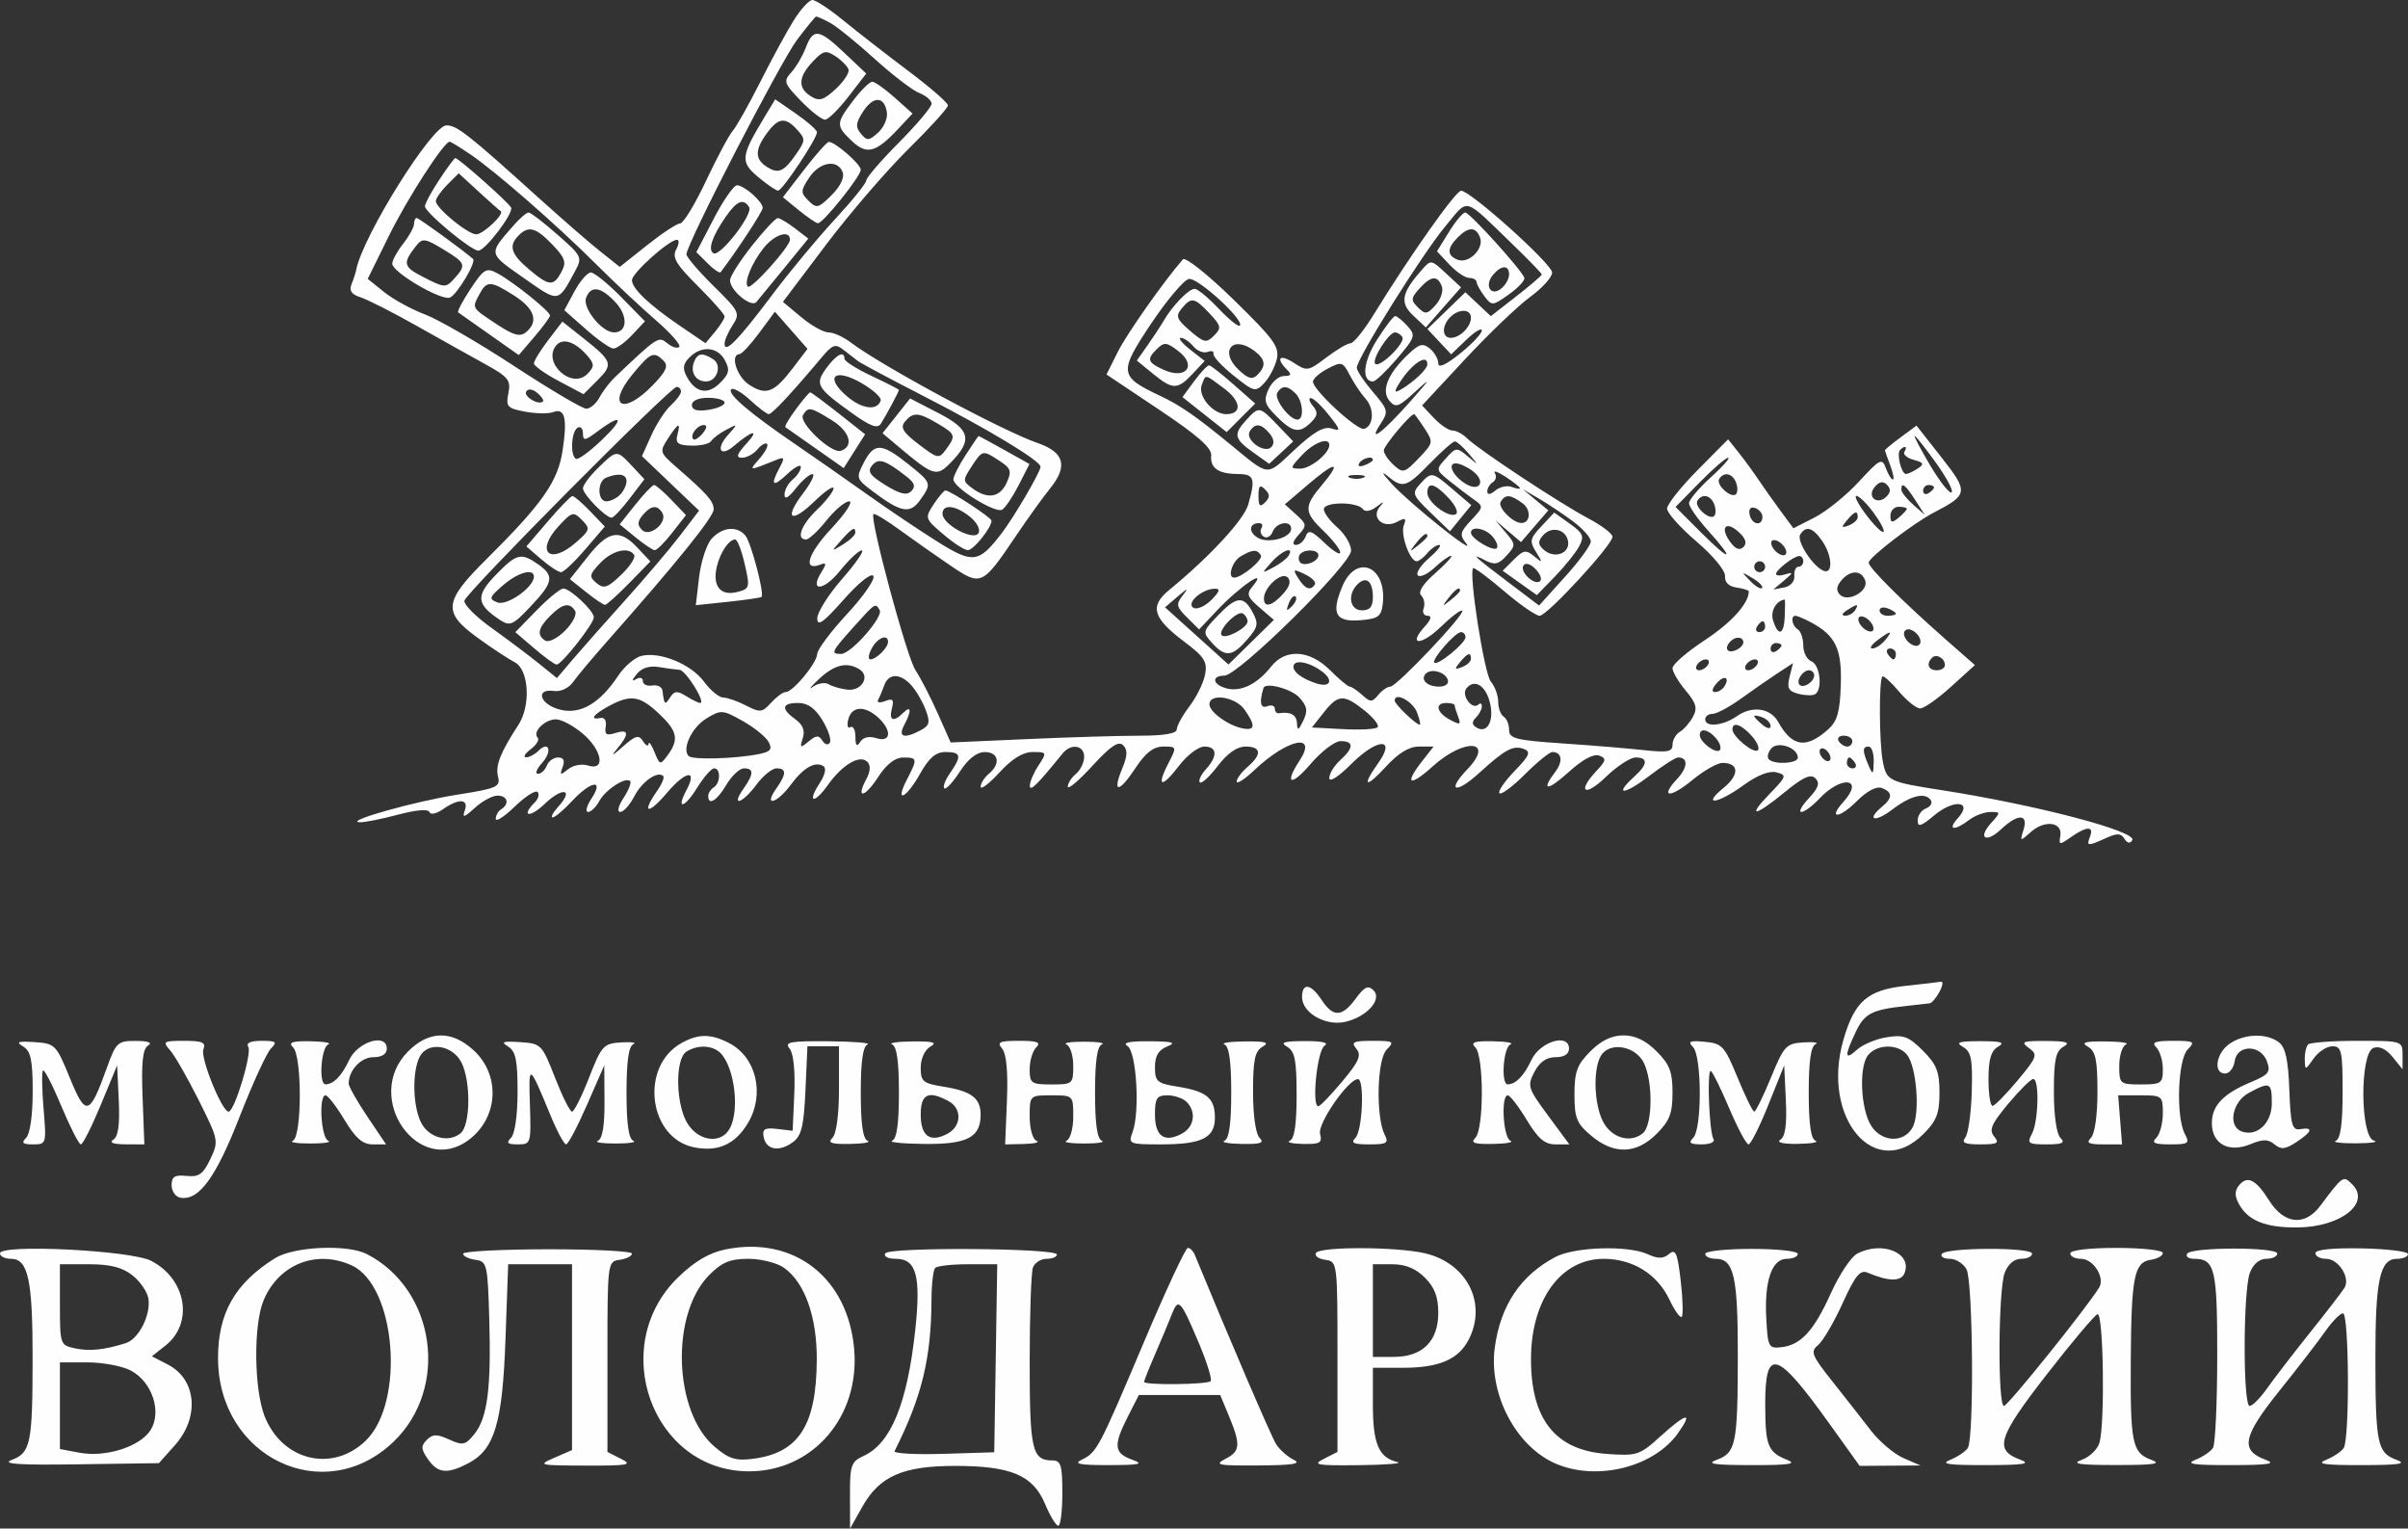 <svg width="104" height="66" viewBox="0 0 104 66" fill="none" xmlns="http://www.w3.org/2000/svg">
<rect x="0" y="0" width="104" height="66" fill="#333333" stroke="none"/>
<path fill-rule="evenodd" clip-rule="evenodd" d="M34.279 0.882C33.976 1.368 33.328 2.559 32.84 3.529C32.351 4.5 31.815 5.453 31.648 5.647C31.481 5.841 30.958 6.82 30.485 7.824C30.012 8.827 29.513 9.647 29.376 9.647C29.239 9.647 28.596 10.07 27.947 10.586L26.768 11.525L25.913 10.845C25.443 10.47 24.256 9.439 23.274 8.553C20.227 5.8 19.733 5.412 19.283 5.412C18.657 5.412 15.667 10.195 15.385 11.647C15.36 11.777 15.269 12.058 15.182 12.273C15.07 12.551 15.182 12.713 15.571 12.837C15.872 12.932 16.965 13.488 18 14.071C19.035 14.655 20.378 15.406 20.983 15.739C21.957 16.277 22.069 16.419 21.957 16.981C21.841 17.557 21.908 17.631 22.678 17.775C23.144 17.862 23.689 17.871 23.889 17.795C24.398 17.599 24.511 18.056 24.299 19.451C24.096 20.791 23.43 21.742 21 24.154C19.156 25.984 19.108 26.439 20.643 27.548C21.256 27.991 21.97 28.462 22.231 28.595C22.842 28.907 22.935 30.462 22.392 31.294C21.614 32.486 21.389 33.055 21.509 33.53C21.62 33.974 21.469 34.042 19.761 34.311C17.906 34.602 14.851 35.463 15.529 35.503C15.723 35.515 16.465 35.369 17.177 35.179C17.971 34.967 18.501 34.923 18.549 35.064C18.593 35.193 18.848 35.139 19.131 34.941C19.817 34.46 20.256 34.488 20.073 35C19.955 35.328 20.043 35.304 20.507 34.882C20.827 34.591 21.267 34.353 21.486 34.353C21.921 34.353 22.019 34.711 21.647 34.941C21.518 35.021 21.412 35.207 21.412 35.354C21.412 35.501 21.781 35.264 22.232 34.827C22.683 34.39 23.126 34.106 23.216 34.197C23.306 34.287 23.255 34.486 23.102 34.639C22.476 35.265 22.877 35.331 23.527 34.708C24.3 33.968 24.804 34.065 24.119 34.822C23.884 35.082 23.771 35.294 23.869 35.294C23.967 35.294 24.343 34.977 24.706 34.588C25.529 33.707 26.104 33.627 25.551 34.471C25.339 34.794 25.27 35.059 25.398 35.059C25.526 35.059 25.743 34.849 25.88 34.594C26.144 34.1 27.02 33.53 27.215 33.725C27.279 33.789 27.152 34.115 26.933 34.45C26.702 34.802 26.642 35.059 26.79 35.059C26.931 35.059 27.204 34.754 27.397 34.381C27.727 33.744 28.406 33.269 28.646 33.509C28.705 33.568 28.584 33.859 28.377 34.155C27.69 35.136 27.993 35.193 28.805 34.235C29.622 33.272 30.138 33.2 29.647 34.118C29.183 34.984 29.563 34.898 30.11 34.013C30.394 33.553 30.724 33.176 30.843 33.176C31.134 33.176 31.119 33.818 30.823 34C30.694 34.08 30.588 34.245 30.588 34.367C30.588 34.807 30.966 34.574 31.374 33.882C31.604 33.494 31.944 33.176 32.131 33.176C32.567 33.176 32.56 33.414 32.104 34.065C31.548 34.86 32.072 34.69 32.669 33.882C32.956 33.494 33.346 33.176 33.536 33.176C33.979 33.176 33.974 33.412 33.516 34.065C32.964 34.854 33.555 34.693 34.146 33.894C34.7 33.145 35.202 32.856 35.563 33.08C35.698 33.163 35.633 33.46 35.406 33.807C34.844 34.664 35.152 34.743 35.755 33.895C36.385 33.011 37.135 32.57 37.459 32.894C37.611 33.046 37.596 33.303 37.415 33.642C36.947 34.516 37.346 34.448 37.924 33.555C38.282 33.002 38.653 32.711 39 32.709C39.627 32.705 39.637 32.757 39.17 33.659C38.627 34.71 39.13 34.49 39.736 33.412C40.127 32.716 40.415 32.471 40.839 32.471C41.51 32.471 41.548 32.642 41.035 33.375C40.828 33.671 40.714 33.969 40.783 34.038C40.851 34.106 41.153 33.783 41.454 33.319C41.812 32.767 42.182 32.475 42.529 32.473C43.135 32.47 43.23 32.977 42.706 33.412C42.512 33.573 42.353 33.824 42.354 33.97C42.355 34.116 42.72 33.838 43.166 33.353C43.713 32.757 44.179 32.471 44.603 32.471C45.216 32.471 45.222 32.484 44.851 33.051C44.642 33.369 44.474 33.767 44.478 33.933C44.484 34.194 44.796 33.886 45.897 32.529C46.257 32.086 46.824 32.176 46.824 32.677C46.824 32.92 46.665 33.251 46.471 33.412C46.276 33.573 46.118 33.822 46.118 33.965C46.118 34.108 46.596 33.705 47.179 33.069C47.97 32.208 48.309 31.98 48.508 32.178C48.706 32.376 48.697 32.63 48.473 33.171C48.025 34.252 48.316 34.257 49.028 33.181C49.482 32.494 49.816 32.235 50.245 32.235C50.829 32.235 50.832 32.243 50.459 32.963C49.927 33.992 50.172 34.046 50.92 33.065C51.269 32.609 51.76 32.235 52.012 32.235C52.574 32.235 52.602 32.642 52.08 33.218C51.865 33.456 51.748 33.709 51.821 33.782C51.893 33.854 52.24 33.536 52.593 33.074C53.01 32.527 53.427 32.235 53.793 32.235C54.477 32.235 54.511 32.575 53.882 33.113C53.623 33.335 53.412 33.62 53.412 33.745C53.412 33.871 53.756 33.649 54.176 33.251C55.601 31.902 56.927 31.621 56.13 32.837C55.449 33.877 55.76 33.973 56.607 32.983C57.07 32.443 57.652 32 57.901 32C58.482 32 58.475 32.287 57.882 32.824C57.623 33.058 57.412 33.404 57.412 33.594C57.412 33.795 57.807 33.542 58.367 32.982C59.486 31.863 60.316 31.836 59.528 32.943C58.794 33.973 58.977 34.063 59.855 33.105C60.395 32.516 60.855 32.235 61.284 32.235H61.916L61.429 32.855C60.629 33.873 60.875 33.997 61.883 33.086C63.262 31.84 64.581 31.956 63.373 33.217C62.455 34.175 62.869 34.302 63.886 33.375C65.004 32.354 65.359 32.164 65.818 32.341C66.129 32.46 66.056 32.629 65.408 33.298C64.975 33.745 64.684 34.174 64.761 34.251C64.839 34.329 65.334 33.96 65.863 33.431C66.391 32.903 66.923 32.471 67.045 32.471C67.455 32.471 67.517 32.869 67.177 33.318C66.535 34.166 66.826 34.17 67.76 33.327C68.347 32.796 68.833 32.534 69.066 32.624C69.388 32.747 69.374 32.834 68.954 33.281C68.097 34.193 68.441 34.435 69.346 33.556C69.828 33.089 70.41 32.706 70.64 32.706C71.189 32.706 71.17 33.003 70.588 33.529C69.687 34.345 70.125 34.344 71.195 33.528C71.787 33.076 72.363 32.706 72.475 32.706C72.917 32.706 72.9 33.131 72.439 33.627C71.671 34.45 72.12 34.482 73.1 33.674C73.589 33.271 74.171 32.941 74.393 32.941C75.112 32.941 75.135 33.451 74.442 34.018C73.471 34.811 74.177 34.719 75.3 33.905C75.903 33.468 76.416 33.268 76.725 33.349C77.178 33.467 77.161 33.523 76.44 34.267C75.426 35.313 75.773 35.276 77.088 34.199C77.876 33.553 78.205 33.405 78.407 33.607C78.609 33.809 78.537 34.024 78.121 34.468C77.815 34.793 77.671 35.059 77.8 35.059C77.93 35.059 78.275 34.804 78.567 34.493C79.538 33.46 80.548 33.593 79.609 34.63C78.933 35.377 79.437 35.35 80.188 34.599C80.636 34.151 81.043 33.937 81.276 34.025C81.741 34.204 81.747 34.448 81.294 34.824C80.579 35.417 80.968 35.533 81.728 34.953C82.535 34.338 83.166 34.191 83.397 34.563C83.468 34.679 83.368 34.835 83.175 34.909C82.982 34.983 82.823 35.215 82.823 35.425C82.823 35.729 82.969 35.684 83.536 35.207C84.385 34.493 85.227 34.589 84.562 35.323C84.089 35.845 84.394 35.897 85.045 35.404C85.296 35.214 85.71 35.059 85.964 35.059C86.412 35.059 86.412 35.074 85.999 35.531C85.4 36.192 85.767 36.426 86.428 35.805C87.152 35.125 87.611 35.134 87.396 35.824C87.235 36.343 87.241 36.344 87.716 35.92C88.312 35.389 89.089 35.493 88.984 36.092C88.914 36.492 88.945 36.495 89.448 36.142C90.124 35.669 90.444 35.66 90.268 36.118C90.105 36.544 90.158 36.549 90.947 36.19C91.436 35.967 91.602 35.972 91.752 36.215C91.874 36.413 91.994 36.435 92.091 36.278C92.323 35.903 87.953 34.755 83.882 34.121C81.564 33.761 81.48 33.72 81.317 32.875C81.159 32.055 81.146 29.364 81.299 29.211C81.35 29.16 81.671 29.448 82.011 29.853C82.352 30.257 82.766 30.588 82.932 30.588C83.098 30.588 83.697 30.167 84.264 29.652L85.294 28.716L84.057 27.63C82.194 25.993 80.706 24.512 80.706 24.294C80.706 24.074 82.643 22.587 83.529 22.127C85.011 21.359 85.026 21.245 83.849 19.747L82.773 18.377L82.092 18.88C81.718 19.156 81.412 19.409 81.412 19.441C81.412 19.473 81.515 19.77 81.641 20.102C81.767 20.434 81.817 20.706 81.751 20.706C81.686 20.706 81.551 20.486 81.451 20.217C81.283 19.764 81.198 19.806 80.281 20.801C79.737 21.391 78.879 22.084 78.375 22.342L77.457 22.81L76.896 22.052C76.588 21.635 76.159 21.029 75.943 20.706C75.728 20.382 75.345 19.859 75.094 19.544L74.636 18.969L73.318 20.298C72.593 21.029 72 21.777 72 21.961C72 22.145 72.571 22.784 73.269 23.38C73.993 23.999 74.523 24.641 74.504 24.879C74.483 25.143 74.663 25.321 75 25.369C75.291 25.411 75.529 25.485 75.529 25.535C75.529 26.053 74.783 26.881 73.634 27.637C72.865 28.142 72.235 28.687 72.235 28.848C72.235 29.009 72.49 29.444 72.802 29.814C73.259 30.357 73.32 30.577 73.117 30.95C72.979 31.204 72.724 31.497 72.55 31.6C72.377 31.703 72.235 31.954 72.235 32.157C72.235 32.461 72.022 32.501 71 32.389C70.321 32.314 68.733 32.183 67.471 32.098C65.465 31.963 65.177 31.89 65.177 31.515C65.177 31.279 65.071 31.021 64.941 30.941C64.812 30.861 64.706 30.572 64.706 30.299C64.706 30.025 64.563 29.635 64.388 29.43C64.104 29.099 63.423 24.734 63.624 24.533C63.668 24.488 64.268 24.933 64.956 25.52C65.644 26.108 66.337 26.588 66.495 26.588C66.821 26.588 69.636 23.537 69.643 23.176C69.645 23.046 69.177 22.691 68.603 22.386C67.352 21.723 63.843 19.405 63.364 18.927C63.178 18.741 62.892 18.588 62.73 18.588C62.568 18.588 62.206 18.345 61.927 18.047L61.419 17.507L63.269 15.518C64.287 14.424 65.553 13.212 66.084 12.823C66.614 12.435 67.042 11.959 67.036 11.765C67.023 11.391 63.508 8.235 63.104 8.235C62.873 8.235 60.894 11.037 59.342 13.562C58.916 14.256 58.459 14.823 58.327 14.823C58.195 14.823 57.723 15.101 57.279 15.439C56.508 16.027 56.445 16.038 55.883 15.669C55.275 15.271 55.078 15.454 55.577 15.953C55.796 16.172 55.769 16.235 55.454 16.235C55.231 16.235 54.932 16.491 54.789 16.805C54.566 17.294 54.615 17.46 55.136 17.981C55.836 18.681 56.128 18.729 56.629 18.229C56.915 17.942 56.93 17.799 56.7 17.523C56.542 17.332 56.505 17.182 56.618 17.189C56.731 17.197 57.081 17.527 57.395 17.924C57.906 18.57 57.918 18.631 57.51 18.502C57.178 18.396 56.742 18.648 55.912 19.42C54.658 20.588 54.869 20.606 53.13 19.183C51.616 17.944 50.965 17.494 50.08 17.078C48.335 16.256 48.313 16.075 49.711 13.982C50.395 12.959 51.13 12.088 51.346 12.046C51.73 11.972 53.768 13.84 53.546 14.062C53.484 14.124 53.072 13.791 52.63 13.322C52.188 12.854 51.723 12.471 51.597 12.471C51.34 12.471 50.647 13.185 50.256 13.853C50.115 14.094 49.797 14.578 49.549 14.929L49.098 15.567L49.784 16.128C50.649 16.835 50.853 16.837 51.503 16.146L52.029 15.586L51.394 15.087C51.045 14.813 50.867 14.588 50.998 14.588C51.129 14.588 51.372 14.752 51.538 14.952C51.704 15.152 51.981 15.262 52.153 15.195C52.325 15.13 52.44 15.166 52.409 15.276C52.378 15.387 52.77 15.81 53.279 16.218C54.164 16.927 54.222 16.941 54.603 16.538C54.822 16.307 55.065 15.843 55.143 15.508C55.266 14.977 55.024 14.643 53.28 12.941C52.166 11.854 51.192 11.079 51.089 11.198C50.252 12.159 48.666 14.414 48.272 15.203L47.789 16.17L50.071 17.695C51.719 18.796 52.341 19.343 52.311 19.665C52.26 20.212 52.621 20.462 53.471 20.467C54.169 20.471 54.232 20.662 53.91 21.786C53.721 22.445 52.246 24.039 50.499 25.472C49.638 26.179 49.785 26.682 51.149 27.708C52.017 28.36 52.151 28.571 52.048 29.12C51.982 29.475 51.679 30.092 51.375 30.493C51.072 30.893 50.824 31.343 50.824 31.493C50.824 31.672 50.279 31.765 49.235 31.766C48.362 31.766 46.165 31.832 44.353 31.913L41.059 32.059L40.496 30.794C40.187 30.099 39.757 29.265 39.54 28.941C39.165 28.383 37.547 22.375 37.724 22.198C37.77 22.152 38.274 22.455 38.845 22.872C39.416 23.288 40.4 23.98 41.033 24.409C42.38 25.322 42.417 25.306 43.895 23.115C44.397 22.372 45.054 21.459 45.357 21.085C46.131 20.128 45.967 19.526 44.824 19.133C43.291 18.605 38.073 15.797 36.733 14.779C36.424 14.545 35.997 14.353 35.783 14.353C35.569 14.353 35.039 14.056 34.604 13.693L33.814 13.034L35.67 10.576C36.69 9.224 38.294 7.361 39.233 6.435C40.172 5.51 40.941 4.662 40.941 4.551C40.941 4.439 40.174 3.772 39.235 3.067C38.297 2.362 37.038 1.384 36.438 0.893C35.838 0.402 35.23 0 35.088 0C34.946 0 34.582 0.397 34.279 0.882ZM35.839 0.978C36.122 1.128 36.988 1.827 37.765 2.532C38.541 3.236 39.415 3.905 39.706 4.018C39.997 4.131 40.235 4.339 40.235 4.479C40.235 4.62 39.6 5.374 38.824 6.155C38.047 6.937 37.412 7.674 37.412 7.794C37.412 7.914 36.801 8.671 36.054 9.476C35.307 10.282 34.09 11.748 33.35 12.734C31.886 14.684 31.294 15.292 31.294 14.844C31.294 14.694 31.451 14.332 31.643 14.038C31.976 13.531 31.935 13.448 30.82 12.35C30.175 11.714 29.647 11.098 29.647 10.981C29.647 10.541 33.704 2.677 34.425 1.719C34.838 1.17 35.21 0.717 35.251 0.713C35.291 0.709 35.556 0.828 35.839 0.978ZM34.801 2.058C34.666 2.414 34.385 2.893 34.178 3.122C33.827 3.51 33.857 3.598 34.593 4.358C35.029 4.808 35.498 5.172 35.634 5.168C35.771 5.163 36.227 4.713 36.647 4.168L37.412 3.176L36.48 2.294C35.367 1.241 35.125 1.207 34.801 2.058ZM36.647 2.999C36.693 3.138 36.445 3.517 36.095 3.841C35.57 4.328 35.384 4.384 35.024 4.159C34.449 3.8 34.474 3.329 35.101 2.661C35.551 2.182 35.671 2.154 36.088 2.431C36.349 2.604 36.6 2.86 36.647 2.999ZM36.852 4.337C36.096 5.328 36.093 5.431 36.801 6.097C37.444 6.7 37.833 6.592 38.824 5.532L39.412 4.903L38.643 4.216C38.221 3.838 37.783 3.529 37.671 3.529C37.559 3.529 37.19 3.893 36.852 4.337ZM33.035 5.027C31.989 6.754 31.963 6.986 32.739 7.639C33.129 7.967 33.519 8.233 33.606 8.231C33.795 8.226 35.298 5.967 35.285 5.709C35.28 5.61 34.873 5.25 34.379 4.909L33.481 4.289L33.035 5.027ZM38.304 4.855C38.343 5.111 38.172 5.502 37.926 5.725C37.528 6.085 37.447 6.09 37.182 5.772C36.941 5.48 36.959 5.302 37.281 4.81C37.725 4.132 38.2 4.153 38.304 4.855ZM34.429 5.601C34.785 5.995 34.785 6.069 34.421 6.601C33.866 7.412 33.633 7.524 33.139 7.216C32.597 6.878 32.591 6.481 33.118 5.758C33.614 5.075 33.92 5.039 34.429 5.601ZM20.307 6.66C21.405 7.404 24.047 9.712 25.756 11.417C26.537 12.197 27.696 13.284 28.331 13.832C28.965 14.38 29.418 14.896 29.336 14.978C29.255 15.059 29.023 14.989 28.821 14.821C28.444 14.508 28.407 14.532 26.569 16.276C26.34 16.493 26.035 16.89 25.892 17.159C25.748 17.427 25.492 17.647 25.323 17.647C25.155 17.647 23.755 16.821 22.214 15.811C20.673 14.8 18.935 13.795 18.353 13.576C17.771 13.357 16.977 12.922 16.588 12.609L15.882 12.041L16.79 10.197C17.586 8.58 19.174 6.118 19.421 6.118C19.469 6.118 19.868 6.361 20.307 6.66ZM34.73 7.326L33.813 8.515L34.495 9.073C34.87 9.379 35.243 9.634 35.325 9.639C35.54 9.651 37.176 7.611 37.176 7.33C37.176 7.087 36.051 6.11 35.792 6.128C35.712 6.133 35.234 6.673 34.73 7.326ZM18.973 7.76C18.632 8.275 18.353 8.791 18.353 8.908C18.353 9.168 20.345 10.823 20.659 10.823C20.953 10.823 22.175 9.222 22.076 8.967C22.001 8.775 19.805 6.824 19.664 6.824C19.625 6.824 19.313 7.245 18.973 7.76ZM36.393 7.432C36.481 7.661 36.297 8.045 35.917 8.425C35.348 8.994 35.266 9.014 34.919 8.667C34.573 8.321 34.575 8.239 34.945 7.674C35.394 6.989 36.173 6.859 36.393 7.432ZM21.623 9.116C21.81 9.224 20.869 10.118 20.57 10.118C20.206 10.118 18.823 8.983 18.823 8.685C18.823 8.567 19.046 8.248 19.318 7.976L19.811 7.483L20.668 8.271C21.139 8.704 21.569 9.085 21.623 9.116ZM30.826 9.443L30.075 10.886L30.561 11.371C30.827 11.638 31.081 11.809 31.125 11.752C31.86 10.78 32.941 9.129 32.941 8.977C32.941 8.705 32.138 8 31.829 8C31.69 8 31.239 8.649 30.826 9.443ZM32.355 8.945C32.539 9.243 31.094 11.108 30.813 10.935C30.562 10.78 30.756 10.209 31.349 9.353C31.822 8.669 32.112 8.552 32.355 8.945ZM65.353 10.574C66.032 11.23 66.588 11.805 66.588 11.851C66.588 11.899 66.093 12.323 65.488 12.794L64.388 13.651L63.838 13.135L63.289 12.619L62.469 13.413L61.649 14.207L62.162 14.753L62.675 15.299L63.337 14.664C63.702 14.315 64 14.138 64 14.27C64 14.401 63.577 14.85 63.059 15.266C62.441 15.762 62.118 15.907 62.118 15.687C62.118 15.503 61.956 15.217 61.758 15.053C61.46 14.806 61.304 14.843 60.852 15.267C59.949 16.115 59.638 16.858 60.002 17.296C60.276 17.627 60.401 17.583 61.147 16.892C61.824 16.265 61.786 16.342 60.946 17.294C59.741 18.66 59.039 19.196 59.623 18.305C59.975 17.768 59.958 17.697 59.3 16.928C58.919 16.483 58.603 16.012 58.599 15.882C58.584 15.504 61.446 10.934 62.436 9.756C63.459 8.538 63.156 8.453 65.353 10.574ZM22.206 9.706C21.08 10.991 21.066 10.913 22.613 11.998C24.152 13.078 24.091 13.086 24.829 11.723C25.161 11.111 25.14 11.066 24.082 10.135C23.483 9.608 22.92 9.176 22.831 9.176C22.743 9.176 22.461 9.415 22.206 9.706ZM62.58 10.014L62.062 10.851L62.601 11.426C62.898 11.742 63.281 12 63.453 12C63.624 12 63.768 12.079 63.772 12.177C63.776 12.273 63.929 12.55 64.111 12.791C64.432 13.215 64.466 13.212 65.174 12.707C65.576 12.421 65.874 12.1 65.835 11.993C65.708 11.642 63.474 9.176 63.283 9.176C63.181 9.176 62.864 9.553 62.58 10.014ZM17.882 9.669C17.882 9.81 17.671 10.195 17.412 10.524C17.153 10.853 16.941 11.241 16.941 11.386C16.941 11.754 19.052 12.994 19.431 12.849C19.733 12.733 20.58 11.319 20.429 11.181C20.079 10.86 18.088 9.412 17.998 9.412C17.934 9.412 17.882 9.528 17.882 9.669ZM32.476 10.609C31.955 11.268 31.529 11.94 31.529 12.102C31.529 12.541 32.448 13.299 32.667 13.041C32.77 12.922 33.316 12.256 33.882 11.563L34.91 10.302L34.337 9.862C34.022 9.62 33.688 9.42 33.594 9.417C33.5 9.414 32.997 9.951 32.476 10.609ZM23.86 10.564C24.412 11.141 24.472 11.323 24.248 11.741C23.906 12.379 23.719 12.364 22.842 11.626C22.063 10.971 21.954 10.611 22.4 10.165C22.831 9.734 23.146 9.82 23.86 10.564ZM63.922 10.254C64.106 10.734 63.44 11.4 62.959 11.216C62.489 11.035 62.488 10.722 62.958 10.252C63.428 9.782 63.741 9.783 63.922 10.254ZM34.118 10.352C34.118 10.652 32.44 12.519 32.298 12.377C32.123 12.201 32.459 11.372 32.968 10.725C33.443 10.122 34.118 9.903 34.118 10.352ZM19.235 10.821C20.11 11.355 20.142 11.453 19.619 12.031C19.254 12.435 19.201 12.432 18.317 11.981C17.417 11.522 17.378 11.383 17.948 10.647C18.247 10.26 18.335 10.272 19.235 10.821ZM29.203 10.774C29.02 11.115 29.2 11.417 30.136 12.347C30.773 12.981 31.294 13.573 31.294 13.665C31.294 13.756 31.109 14.053 30.882 14.325L30.471 14.819L29.412 14.1C28.041 13.17 27.294 12.462 27.294 12.094C27.294 11.79 28.899 10.353 29.238 10.353C29.343 10.353 29.327 10.543 29.203 10.774ZM61.361 11.706C60.527 12.662 60.456 13.081 61.035 13.624L61.581 14.137L62.341 13.271L63.102 12.406L62.502 11.85C61.786 11.185 61.812 11.189 61.361 11.706ZM20.325 12.471C19.979 12.993 19.738 13.452 19.789 13.489C19.84 13.526 20.45 13.956 21.144 14.444L22.405 15.331L23.076 14.548C23.444 14.117 23.75 13.703 23.755 13.627C23.767 13.452 22.162 12.163 21.477 11.798C21.003 11.546 20.896 11.608 20.325 12.471ZM65.177 11.854C65.177 12.032 65.027 12.302 64.844 12.453C64.397 12.825 64.091 12.339 64.479 11.872C64.838 11.44 65.177 11.431 65.177 11.854ZM24.811 12.58L24.373 13.395L25.304 14.217C25.816 14.669 26.349 15.043 26.488 15.049C26.628 15.054 26.992 14.792 27.298 14.466L27.855 13.874L26.82 12.819C26.25 12.239 25.664 11.765 25.517 11.765C25.371 11.765 25.053 12.132 24.811 12.58ZM62.271 12.362C62.347 12.561 62.226 12.927 62.001 13.175C61.638 13.576 61.554 13.587 61.24 13.273C60.926 12.96 60.933 12.869 61.303 12.46C61.805 11.906 62.085 11.877 62.271 12.362ZM22.209 12.765C23.091 13.328 23.273 13.883 22.723 14.339C22.456 14.56 22.19 14.487 21.429 13.983C20.357 13.274 20.38 13.315 20.714 12.69C21.025 12.11 21.196 12.119 22.209 12.765ZM26.577 13.047C27.133 13.639 27.102 14.353 26.519 14.353C26 14.353 25.146 13.296 25.313 12.86C25.523 12.313 25.946 12.375 26.577 13.047ZM52.24 13.534C52.743 14.07 52.762 14.162 52.432 14.493C52.101 14.823 52.002 14.802 51.394 14.28C50.814 13.781 50.765 13.649 51.036 13.321C51.456 12.815 51.585 12.838 52.24 13.534ZM34.237 15.901C33.43 16.959 33.084 17.089 32.351 16.609C31.817 16.259 31.52 15.302 31.941 15.289C32.038 15.285 32.421 14.873 32.792 14.371L33.467 13.458L34.172 14.261L34.876 15.063L34.237 15.901ZM63.529 13.718C63.529 14.111 63.052 14.588 62.659 14.588C62.275 14.588 62.261 14.068 62.635 13.694C63.009 13.32 63.529 13.334 63.529 13.718ZM59.467 14.678C58.872 15.619 58.793 16.471 59.301 16.471C59.406 16.471 59.871 16.029 60.334 15.488C61.124 14.565 61.151 14.48 60.786 14.076C60.572 13.84 60.335 13.647 60.258 13.648C60.181 13.648 59.825 14.111 59.467 14.678ZM23.674 14.691C23.335 15.135 23.059 15.585 23.059 15.691C23.059 15.796 23.541 16.139 24.131 16.452L25.203 17.021L25.807 16.417C26.496 15.729 26.453 15.599 25.2 14.607L24.289 13.885L23.674 14.691ZM60.567 14.554C60.717 14.796 59.59 15.904 59.394 15.707C59.227 15.54 59.976 14.353 60.248 14.353C60.355 14.353 60.499 14.444 60.567 14.554ZM25.411 15.411C25.674 15.727 25.666 15.847 25.36 16.152C24.686 16.827 23.412 15.65 24.021 14.916C24.313 14.564 24.874 14.764 25.411 15.411ZM37.056 15.591C37.187 15.69 38.459 16.369 39.882 17.099C42.68 18.533 44.941 19.899 44.941 20.153C44.941 20.373 43.783 22.349 43.248 23.043C42.261 24.321 42.017 24.349 40.455 23.367C39.67 22.874 38.321 21.966 37.456 21.349C36.59 20.733 35.194 19.758 34.353 19.183C32.348 17.814 31.395 16.998 31.582 16.81C31.666 16.727 32.031 16.934 32.394 17.27C32.757 17.607 33.122 17.882 33.205 17.882C33.347 17.882 34.214 16.951 35.484 15.437C35.953 14.877 36.081 14.831 36.422 15.1C36.639 15.271 36.925 15.493 37.056 15.591ZM50.882 15.151C51.713 15.782 51.228 16.41 50.253 15.965C49.574 15.656 49.521 15.514 49.929 15.106C50.279 14.756 50.368 14.761 50.882 15.151ZM54.176 15.151C54.659 15.518 54.695 15.799 54.307 16.187C54.09 16.404 53.908 16.356 53.501 15.973C52.642 15.166 53.239 14.439 54.176 15.151ZM31.309 15.558C31.53 15.969 31.493 16.141 31.102 16.532C30.57 17.064 30.037 16.965 29.663 16.265C29.471 15.906 29.499 15.711 29.782 15.428C30.3 14.91 30.994 14.969 31.309 15.558ZM28.659 15.577C28.879 15.797 28.775 16.032 28.189 16.636C26.911 17.955 26.175 17.549 27.322 16.158C28.1 15.215 28.237 15.155 28.659 15.577ZM29.972 15.636C29.803 16.075 30.049 16.471 30.492 16.471C30.973 16.471 31.199 15.763 30.799 15.509C30.331 15.213 30.122 15.245 29.972 15.636ZM35.686 15.901C35.183 16.593 35.267 16.739 36.797 17.838C37.587 18.405 37.898 18.52 38.042 18.297C38.27 17.941 38.824 16.908 38.824 16.837C38.824 16.809 38.294 16.538 37.647 16.235C37 15.932 36.471 15.597 36.471 15.489C36.471 15.123 36.118 15.308 35.686 15.901ZM58.978 17.217C59.366 17.646 59.333 18.38 58.919 18.517C58.632 18.613 56.706 16.838 56.706 16.478C56.706 16.353 56.992 16.1 57.342 15.917C57.943 15.602 57.996 15.618 58.3 16.203C58.476 16.544 58.782 17 58.978 17.217ZM61.647 15.728C61.647 15.938 61.051 16.504 60.493 16.824C60.252 16.963 60.214 16.925 60.352 16.683C60.869 15.784 61.647 15.21 61.647 15.728ZM51.578 16.455L51.069 17.145L52.023 17.901L52.979 18.658L53.595 18.041L54.211 17.425L53.282 16.605C52.771 16.153 52.293 15.78 52.221 15.775C52.148 15.769 51.859 16.075 51.578 16.455ZM38.037 17.294C37.89 17.749 37.224 17.665 36.578 17.109C35.604 16.272 36.029 15.868 37.188 16.53C37.697 16.821 38.079 17.165 38.037 17.294ZM52.858 16.765C53.608 17.322 53.659 17.882 52.958 17.882C52.383 17.882 51.721 17.093 51.902 16.622C52.085 16.145 52.007 16.133 52.858 16.765ZM23.451 17.333C23.268 17.517 22.596 17.119 22.728 16.905C22.81 16.773 23.002 16.796 23.203 16.963C23.389 17.117 23.5 17.284 23.451 17.333ZM29.412 16.905C29.412 17.014 29.215 17.282 28.974 17.5C28.733 17.718 28.353 18.301 28.131 18.795L27.725 19.694L28.959 20.871L30.193 22.047L29.386 23.104C28.943 23.685 27.874 24.945 27.011 25.904C26.148 26.862 25.129 28.014 24.747 28.462L24.053 29.278L23.262 28.639C22.827 28.287 21.914 27.603 21.234 27.117C20.553 26.632 20.024 26.101 20.057 25.936C20.128 25.587 28.949 16.706 29.225 16.706C29.328 16.706 29.412 16.795 29.412 16.905ZM55.953 16.988C56.276 17.311 56.335 18.118 56.036 18.118C55.684 18.118 55.008 17.214 55.167 16.956C55.369 16.63 55.605 16.64 55.953 16.988ZM34.377 17.666C34.082 18.064 33.877 18.414 33.92 18.444C33.964 18.474 34.549 18.884 35.219 19.355L36.439 20.212L36.901 19.482L37.364 18.752L36.218 17.847C35.588 17.349 35.036 16.941 34.992 16.941C34.948 16.941 34.671 17.267 34.377 17.666ZM31.294 17.385C31.294 17.5 30.977 17.64 30.588 17.697C30.107 17.768 29.882 17.702 29.882 17.489C29.882 17.299 30.159 17.177 30.588 17.177C30.977 17.177 31.294 17.27 31.294 17.385ZM38.711 17.955L38.116 18.706L38.764 19.252C40.322 20.564 40.446 20.603 41.057 19.979C42.021 18.994 41.913 18.551 40.536 17.839L39.307 17.204L38.711 17.955ZM35.925 18.144C36.705 18.626 36.895 19.271 36.313 19.465C35.908 19.599 34.48 18.247 34.682 17.921C34.909 17.553 34.993 17.568 35.925 18.144ZM53.824 18.137C53.26 18.754 53.301 18.948 54.113 19.526L54.815 20.026L55.334 19.543L55.853 19.059L55.177 18.353C54.397 17.54 54.373 17.535 53.824 18.137ZM40.493 18.286C41.273 18.747 41.293 18.809 40.858 19.405C40.553 19.822 40.502 19.813 39.678 19.184C38.998 18.666 38.873 18.459 39.084 18.205C39.433 17.785 39.667 17.798 40.493 18.286ZM61.523 18.495C61.914 19.09 61.907 19.125 61.273 19.787C60.662 20.424 60.595 20.443 60.193 20.079C59.957 19.866 59.765 19.582 59.765 19.447C59.765 19.248 60.909 17.882 61.076 17.882C61.101 17.882 61.303 18.158 61.523 18.495ZM25.986 19.003C25.476 19.49 24.979 19.855 24.882 19.813C24.621 19.701 24.668 18.64 24.941 18.471C25.071 18.391 25.177 18.499 25.177 18.712C25.177 19.047 25.263 19.034 25.823 18.615C26.885 17.823 26.98 18.053 25.986 19.003ZM29.254 18.787C29.163 19.137 29.281 19.225 29.86 19.242C30.256 19.253 30.641 19.164 30.715 19.044C30.789 18.924 31.082 18.704 31.366 18.555C31.879 18.286 31.88 18.288 31.433 18.791C30.897 19.394 31.113 19.758 31.704 19.25C32.483 18.581 32.824 18.512 32.253 19.139C31.818 19.616 31.769 19.765 32.048 19.765C32.249 19.765 32.547 19.603 32.711 19.406C32.874 19.209 33.063 19.102 33.13 19.169C33.197 19.236 33.05 19.522 32.803 19.803C32.323 20.349 32.313 20.348 33.557 19.847C33.878 19.717 33.897 19.769 33.674 20.184C33.255 20.967 33.367 21.065 34 20.471C34.324 20.167 34.588 20.029 34.588 20.165C34.588 20.302 34.429 20.545 34.235 20.706C34.041 20.867 33.882 21.159 33.882 21.355C33.882 21.587 34.051 21.496 34.37 21.091C34.638 20.75 34.961 20.471 35.088 20.471C35.215 20.471 35.033 20.844 34.685 21.3C33.837 22.413 34.157 22.635 35.18 21.643C35.631 21.207 36 20.956 36 21.086C36 21.217 35.682 21.628 35.294 22C34.602 22.663 34.367 23.294 34.813 23.294C34.937 23.294 35.334 22.924 35.696 22.471C36.057 22.018 36.5 21.647 36.679 21.647C36.859 21.647 36.509 22.178 35.902 22.826C34.885 23.915 34.654 24.677 35.432 24.378C35.697 24.276 35.705 24.337 35.476 24.704C34.936 25.568 35.575 25.523 36.278 24.647C36.668 24.162 37.091 23.765 37.218 23.765C37.344 23.765 36.964 24.319 36.371 24.996C35.779 25.673 35.295 26.441 35.297 26.702C35.299 27.067 35.559 26.883 36.432 25.897C37.09 25.154 37.63 24.723 37.72 24.869C37.805 25.007 37.298 25.741 36.593 26.501C35.889 27.261 35.304 28.041 35.295 28.235C35.277 28.639 34.246 29.882 33.93 29.882C33.815 29.882 33.532 30.09 33.302 30.344C32.919 30.767 32.828 30.777 32.218 30.462C31.852 30.273 31.409 30.118 31.233 30.118C31.056 30.118 30.684 29.809 30.406 29.433C29.844 28.673 28.489 28.119 27.693 28.323C27.409 28.397 26.965 28.777 26.706 29.168C25.907 30.375 25.06 30.868 24.177 30.639C23.319 30.417 23.097 29.721 23.92 29.835C24.215 29.875 24.561 29.716 24.744 29.456C24.917 29.209 25.611 28.383 26.285 27.621C29.237 24.284 30.823 22.318 30.823 21.995C30.823 21.641 30.55 21.33 29.215 20.172C28.49 19.542 28.478 19.502 28.848 18.937C29.304 18.241 29.407 18.203 29.254 18.787ZM30.348 18.712C30.184 18.909 30.002 19.022 29.943 18.963C29.78 18.799 30.111 18.353 30.395 18.353C30.552 18.353 30.534 18.488 30.348 18.712ZM54.832 18.716C55.025 18.948 55.051 19.16 54.907 19.305C54.604 19.608 53.755 18.985 53.978 18.624C54.206 18.255 54.473 18.284 54.832 18.716ZM41.706 19.647C41.415 20.096 41.176 20.57 41.176 20.699C41.176 21.056 42.996 22.184 43.284 22.006C43.423 21.921 43.745 21.442 43.999 20.943L44.462 20.035L43.378 19.429C42.782 19.096 42.281 18.825 42.264 18.826C42.248 18.828 41.997 19.197 41.706 19.647ZM83.618 19.991C84.079 20.633 84.38 21.205 84.287 21.262C84.194 21.32 83.779 20.795 83.364 20.095C82.95 19.396 82.648 18.823 82.695 18.823C82.741 18.823 83.157 19.349 83.618 19.991ZM57.412 19.217C57.412 19.576 56.599 20.235 56.158 20.235C55.702 20.235 55.705 20.212 56.235 19.647C56.75 19.099 57.412 18.857 57.412 19.217ZM63.434 19.588C63.882 20.117 63.882 20.118 63.391 19.704C62.92 19.307 62.882 19.31 62.452 19.785C62.01 20.274 62.011 20.286 62.59 20.756C62.913 21.017 63.382 21.375 63.634 21.552C64.082 21.867 64.08 21.884 63.541 22.459C63.057 22.973 63.03 23.096 63.318 23.456C63.834 24.101 60.875 21.736 60.102 20.885C59.723 20.467 59.632 20.309 59.901 20.533C60.585 21.104 60.727 21.063 61.765 20C62.27 19.482 62.752 19.059 62.835 19.059C62.918 19.059 63.188 19.297 63.434 19.588ZM37.306 19.977C36.963 20.64 36.975 20.675 37.712 21.229C38.913 22.132 39.307 22.203 39.739 21.593C40.252 20.869 40.245 20.849 39.203 20.021C38.068 19.119 37.753 19.112 37.306 19.977ZM82.252 19.503C82.181 19.617 82.36 19.776 82.65 19.855C83.089 19.976 83.118 20.038 82.823 20.232C82.629 20.359 82.403 20.465 82.322 20.467C82.119 20.472 81.901 19.589 82.065 19.425C82.27 19.22 82.395 19.271 82.252 19.503ZM25.823 20.211C25.468 20.557 25.177 20.951 25.177 21.085C25.177 21.345 26.162 22.353 26.415 22.353C26.497 22.353 26.85 21.979 27.198 21.522L27.832 20.691L27.287 20.11C26.634 19.415 26.64 19.415 25.823 20.211ZM43.171 19.901C43.662 20.222 43.703 20.348 43.478 20.842C43.187 21.482 42.659 21.57 41.999 21.087C41.576 20.778 41.574 20.734 41.96 20.146C42.435 19.421 42.439 19.421 43.171 19.901ZM39.164 20.585C39.503 20.85 39.553 21.012 39.357 21.207C39.162 21.403 38.872 21.335 38.244 20.947C37.57 20.53 37.45 20.355 37.663 20.098C37.943 19.762 38.228 19.854 39.164 20.585ZM59.294 19.857C59.294 19.908 59.13 20.013 58.929 20.09C58.719 20.17 58.625 20.131 58.708 19.997C58.846 19.774 59.294 19.667 59.294 19.857ZM73.883 20.616C73.365 21.084 72.944 21.587 72.947 21.733C72.95 21.88 73.32 22.409 73.77 22.908C74.963 24.233 74.77 24.294 73.477 23L72.366 21.889L73.409 20.827C73.982 20.243 74.535 19.765 74.638 19.765C74.741 19.765 74.401 20.148 73.883 20.616ZM57.088 20.949C56.303 21.883 56.313 22.114 57.176 22.941C57.565 23.313 57.882 23.723 57.882 23.853C57.882 23.982 57.579 23.797 57.207 23.441C56.649 22.906 56.508 22.858 56.391 23.162C56.313 23.364 56.124 23.529 55.971 23.529C55.796 23.529 55.838 23.367 56.083 23.097C56.45 22.692 56.443 22.637 55.983 22.22L55.492 21.776L56.511 20.907C57.703 19.89 57.963 19.909 57.088 20.949ZM63.612 20.345C64.195 20.787 63.905 21.268 63.288 20.883C62.738 20.54 62.492 19.997 62.89 20.008C63.047 20.012 63.373 20.163 63.612 20.345ZM65.647 21.079C65.647 21.124 65.487 21.1 65.291 21.025C65.095 20.95 64.778 21.019 64.585 21.179C64.363 21.363 64.235 21.378 64.235 21.219C64.235 21.082 64.343 20.902 64.474 20.821C64.606 20.74 64.646 20.564 64.563 20.43C64.48 20.296 64.69 20.369 65.03 20.591C65.369 20.813 65.647 21.033 65.647 21.079ZM27.059 20.776C27.059 20.945 26.932 21.209 26.776 21.365C26.621 21.52 26.357 21.647 26.188 21.647C25.797 21.647 25.787 20.784 26.177 20.626C26.715 20.409 27.059 20.467 27.059 20.776ZM58.882 20.626C58.721 20.692 58.456 20.692 58.294 20.626C58.133 20.561 58.265 20.508 58.588 20.508C58.912 20.508 59.044 20.561 58.882 20.626ZM61.333 20.898C60.971 21.299 60.998 21.375 61.785 22.133L62.623 22.941L63.084 22.377L63.544 21.811L62.772 21.151C61.848 20.359 61.825 20.355 61.333 20.898ZM74.978 20.834C75.054 21.033 75.053 21.26 74.976 21.338C74.772 21.541 74.098 20.928 74.252 20.679C74.453 20.354 74.824 20.433 74.978 20.834ZM81.479 21.438C81.082 21.835 80.61 21.457 80.967 21.028C81.164 20.791 81.326 20.761 81.496 20.931C81.666 21.101 81.661 21.257 81.479 21.438ZM27.44 21.79L26.763 22.64L27.44 23.194C27.813 23.498 28.189 23.752 28.277 23.756C28.365 23.761 28.705 23.422 29.032 23.003L29.628 22.242L29.005 21.591C28.663 21.234 28.323 20.941 28.25 20.941C28.177 20.941 27.813 21.323 27.44 21.79ZM54.635 21.694C54.416 21.914 54.353 21.851 54.353 21.412C54.353 20.973 54.416 20.91 54.635 21.129C54.855 21.349 54.855 21.475 54.635 21.694ZM62.565 21.505C62.856 21.814 62.998 22.128 62.88 22.201C62.579 22.387 61.647 21.691 61.647 21.281C61.647 20.787 61.963 20.863 62.565 21.505ZM82.715 21.588L83.132 22.235L82.625 21.787C82.346 21.541 82.118 21.249 82.118 21.14C82.118 20.795 82.286 20.921 82.715 21.588ZM83.529 21.045C83.529 21.102 83.424 21.214 83.294 21.294C83.165 21.374 83.059 21.327 83.059 21.19C83.059 21.053 83.165 20.941 83.294 20.941C83.424 20.941 83.529 20.988 83.529 21.045ZM40.323 21.777C39.938 22.365 39.946 22.392 40.73 23.062C41.169 23.438 41.65 23.75 41.797 23.755C42.036 23.764 42.824 22.788 42.824 22.482C42.824 22.352 41.032 21.177 40.834 21.177C40.769 21.177 40.54 21.447 40.323 21.777ZM67.941 22.514C68.362 22.827 68.706 23.216 68.706 23.379C68.706 23.542 68.203 24.231 67.588 24.91L66.471 26.145L65.177 25.167C63.652 24.014 63.474 23.846 64.147 24.196C64.555 24.407 64.724 24.37 65.066 23.992C65.468 23.548 65.467 23.508 65.037 23L64.588 22.471L65.14 22.939L65.692 23.407L66.281 22.722L66.87 22.037L66.317 21.579L65.765 21.121L66.471 21.533C66.859 21.759 67.52 22.201 67.941 22.514ZM23.661 22.511L22.734 23.594L23.38 24.15C23.735 24.456 24.118 24.706 24.23 24.706C24.342 24.706 24.813 24.262 25.277 23.721L26.121 22.735L25.487 22.073C25.138 21.709 24.794 21.415 24.721 21.419C24.648 21.424 24.171 21.915 23.661 22.511ZM65.756 21.729C66.145 22.014 66.102 22.599 65.692 22.581C65.312 22.563 64.671 21.893 64.814 21.663C65.019 21.331 65.232 21.346 65.756 21.729ZM74.037 21.775C74.113 21.975 74.112 22.201 74.035 22.279C73.831 22.482 73.157 21.869 73.311 21.62C73.511 21.296 73.883 21.375 74.037 21.775ZM80.918 22.136C81.212 22.535 81.406 22.908 81.348 22.966C81.29 23.024 80.957 22.698 80.609 22.242C80.261 21.785 80.067 21.412 80.179 21.412C80.291 21.412 80.623 21.738 80.918 22.136ZM58.864 21.985C58.958 22.115 59.2 22.071 59.453 21.879C59.767 21.64 59.809 21.636 59.606 21.864C59.185 22.34 59.736 22.851 60.33 22.536C60.697 22.341 60.751 22.367 60.63 22.681C60.477 23.079 60.89 24.235 61.185 24.235C61.278 24.235 61.486 24.076 61.647 23.882C61.808 23.688 62.039 23.529 62.16 23.529C62.281 23.529 62.082 23.785 61.719 24.098C61.356 24.41 61.139 24.746 61.236 24.844C61.334 24.941 61.658 24.791 61.957 24.511C62.256 24.23 62.577 24 62.67 24C62.764 24 62.46 24.333 61.996 24.741C61.449 25.221 61.233 25.562 61.381 25.711C61.507 25.837 61.554 26.086 61.486 26.264C61.417 26.442 61.495 26.588 61.658 26.588C61.854 26.588 61.81 26.749 61.528 27.06C60.782 27.885 61.384 27.884 62.235 27.059C62.684 26.623 63.097 26.313 63.152 26.369C63.293 26.511 60.321 29.647 60.047 29.647C59.923 29.647 59.688 29.808 59.525 30.006C59.258 30.328 59.185 30.328 58.83 30.006C58.612 29.808 58.371 29.647 58.294 29.647C58.217 29.647 57.836 29.329 57.448 28.941C56.563 28.056 55.519 27.992 54.895 28.786C54.307 29.534 53.591 29.885 52.979 29.725C52.37 29.566 52.302 29.178 52.882 29.172C53.486 29.166 58.353 24.363 58.353 23.773C58.353 23.508 58.088 23.061 57.765 22.779C57.441 22.498 57.176 22.142 57.176 21.988C57.176 21.658 58.627 21.655 58.864 21.985ZM28.602 22.14C28.855 22.549 28.066 23.219 27.729 22.882C27.521 22.674 27.527 22.521 27.756 22.245C28.111 21.818 28.382 21.784 28.602 22.14ZM41.894 22.315C42.201 22.564 42.355 22.865 42.257 23.024C42.043 23.37 40.706 22.645 40.706 22.184C40.706 21.75 41.273 21.812 41.894 22.315ZM76.118 22.314C76.118 22.739 75.657 22.662 75.566 22.221C75.515 21.975 75.603 21.868 75.801 21.934C75.975 21.992 76.118 22.163 76.118 22.314ZM82.353 21.971C82.353 22.02 82.194 22.192 82 22.353C81.711 22.593 81.647 22.577 81.647 22.264C81.647 22.054 81.806 21.882 82 21.882C82.194 21.882 82.353 21.922 82.353 21.971ZM24.857 23.438C23.725 24.42 23.114 23.811 24.13 22.715C24.706 22.094 24.767 22.078 25.136 22.453C25.504 22.828 25.486 22.891 24.857 23.438ZM66.572 22.724C66.076 23.252 66.051 23.369 66.341 23.833C66.639 24.313 66.633 24.327 66.26 24.019C65.907 23.727 65.798 23.745 65.378 24.165L64.899 24.644L65.637 25.17L66.376 25.695L67.156 24.893C67.585 24.451 68.056 23.865 68.203 23.59C68.434 23.158 68.38 23.026 67.798 22.612L67.126 22.133L66.572 22.724ZM80.235 22.328C80.235 22.443 80.061 22.605 79.849 22.686C79.526 22.81 79.511 22.776 79.76 22.476C80.099 22.068 80.235 22.025 80.235 22.328ZM54.481 22.807C54.406 22.928 54.454 23.093 54.586 23.175C54.719 23.257 54.89 23.158 54.968 22.956C55.124 22.548 55.765 22.448 55.765 22.831C55.765 23.225 54.756 23.491 54.312 23.214C53.908 22.962 53.949 22.588 54.381 22.588C54.51 22.588 54.555 22.687 54.481 22.807ZM75.3 23.617C75.137 23.78 74.954 23.711 74.728 23.402C74.271 22.777 74.531 22.463 75.088 22.967C75.395 23.246 75.464 23.454 75.3 23.617ZM30.735 23.262C30.517 23.503 30.274 24.247 30.194 24.916L30.051 26.131L31.437 25.985C32.2 25.904 32.854 25.809 32.89 25.774C33.024 25.645 32.44 23.423 32.194 23.127C31.834 22.693 31.196 22.752 30.735 23.262ZM36.941 23.002C36.941 23.101 36.703 23.327 36.412 23.506C35.884 23.83 35.884 23.83 36.331 23.328C36.81 22.788 36.941 22.719 36.941 23.002ZM64.475 23.182C64.639 23.379 64.715 23.599 64.645 23.669C64.488 23.825 63.529 23.252 63.529 23.002C63.529 22.689 64.167 22.81 64.475 23.182ZM67.721 23.357C67.822 23.881 67.16 24.142 66.7 23.76C66.426 23.532 66.409 23.393 66.623 23.135C66.981 22.704 67.62 22.833 67.721 23.357ZM78.692 23.347C79.125 23.963 79.179 24.785 78.779 24.652C78.323 24.5 77.577 23.362 77.75 23.082C77.994 22.688 78.289 22.77 78.692 23.347ZM25.386 24.033L24.614 25.007L25.307 25.561C25.688 25.866 26.058 26.116 26.129 26.116C26.2 26.117 26.669 25.696 27.173 25.18L28.089 24.242L27.533 23.651C26.756 22.823 26.276 22.909 25.386 24.033ZM61.647 23.148C61.647 23.197 61.462 23.382 61.235 23.559C60.862 23.852 60.854 23.844 61.146 23.471C61.454 23.079 61.647 22.954 61.647 23.148ZM32.164 24.357C32.398 25.378 32.385 25.424 31.825 25.565C31.116 25.743 30.762 25.298 30.958 24.472C31.106 23.847 31.479 23.294 31.754 23.294C31.846 23.294 32.03 23.772 32.164 24.357ZM77.132 23.75C77.191 23.927 77.103 24.015 76.927 23.956C76.757 23.899 76.571 23.714 76.515 23.544C76.456 23.368 76.544 23.279 76.721 23.338C76.89 23.395 77.076 23.58 77.132 23.75ZM27.389 23.964C27.457 24.074 27.203 24.46 26.824 24.823C26.241 25.382 26.078 25.436 25.765 25.177C25.434 24.902 25.449 24.814 25.916 24.318C26.436 23.764 27.159 23.59 27.389 23.964ZM54.455 23.974C54.569 24.158 53.636 24.941 53.302 24.941C52.997 24.941 53.215 24.236 53.588 24.019C54.104 23.719 54.291 23.709 54.455 23.974ZM55.648 23.999C55.568 24.128 55.271 24.355 54.987 24.503C54.474 24.773 54.474 24.771 54.919 24.27C55.368 23.764 55.92 23.559 55.648 23.999ZM56.941 23.975C56.941 24.264 56.278 24.495 56.132 24.258C56.066 24.152 56.081 23.998 56.163 23.915C56.388 23.691 56.941 23.733 56.941 23.975ZM21.405 24.831C20.539 25.724 20.572 26.09 21.576 26.756C22.024 27.054 22.138 27.006 22.913 26.188C23.902 25.145 23.953 24.864 23.242 24.366C22.501 23.848 22.311 23.896 21.405 24.831ZM77.882 24.235C77.882 24.365 77.788 24.471 77.673 24.471C77.558 24.471 77.479 24.652 77.497 24.873C77.516 25.105 77.33 25.314 77.059 25.365L76.588 25.454L77.059 25.061C77.451 24.733 77.46 24.689 77.118 24.797C76.891 24.868 76.706 24.862 76.706 24.783C76.706 24.606 77.465 24.018 77.706 24.008C77.803 24.003 77.882 24.106 77.882 24.235ZM66.521 25.087C66.296 25.312 65.624 24.697 65.795 24.421C65.88 24.284 66.088 24.34 66.308 24.56C66.511 24.764 66.607 25 66.521 25.087ZM76.235 24.471C76.235 24.6 76.129 24.706 76 24.706C75.871 24.706 75.765 24.6 75.765 24.471C75.765 24.341 75.871 24.235 76 24.235C76.129 24.235 76.235 24.341 76.235 24.471ZM56.79 25.232C56.607 25.527 56.365 25.439 56.073 24.971C55.822 24.568 55.845 24.553 56.35 24.791C56.653 24.934 56.851 25.132 56.79 25.232ZM57.973 25.322C57.48 26.503 57.678 26.869 58.763 26.779C59.527 26.716 59.657 26.619 59.721 26.07C59.907 24.449 58.576 23.879 57.973 25.322ZM23.059 24.9C23.059 25.352 21.895 26.173 21.483 26.012C21.102 25.864 21.126 25.79 21.719 25.277C22.369 24.714 23.059 24.52 23.059 24.9ZM55.417 25.641C54.935 26.174 54.588 26.258 54.588 25.842C54.588 25.355 55.355 24.672 55.612 24.93C55.769 25.087 55.704 25.324 55.417 25.641ZM76.101 25.389C76.04 25.451 75.806 25.311 75.583 25.077C75.195 24.672 75.2 24.667 75.695 24.965C75.981 25.136 76.163 25.327 76.101 25.389ZM80.554 25.055C80.729 25.511 79.82 26.032 79.467 25.679C79.294 25.506 79.311 25.322 79.521 25.069C79.903 24.609 80.381 24.603 80.554 25.055ZM54.095 25.321C53.824 25.648 53.867 25.776 54.399 26.233L55.018 26.766L54.037 27.729L53.056 28.692L51.687 27.457L50.317 26.223L50.861 25.758C51.307 25.377 51.345 25.37 51.074 25.719C50.784 26.092 50.807 26.205 51.267 26.66L51.79 27.177L52.567 26.353C53.554 25.307 54.812 24.458 54.095 25.321ZM59.294 25.779C59.294 26.196 59.166 26.353 58.824 26.353C58.298 26.353 58.179 25.68 58.626 25.233C59.003 24.856 59.294 25.093 59.294 25.779ZM23.175 26.354L22.256 27.296L23.069 27.991C23.516 28.374 23.953 28.691 24.039 28.696C24.248 28.709 25.647 26.933 25.647 26.654C25.647 26.371 24.628 25.412 24.327 25.412C24.2 25.412 23.681 25.836 23.175 26.354ZM52.311 25.911C52.037 26.185 51.689 26.334 51.539 26.241C51.218 26.043 51.907 25.431 52.464 25.419C52.719 25.414 52.679 25.544 52.311 25.911ZM63.059 25.501C63.059 25.549 62.873 25.735 62.647 25.913C62.274 26.205 62.266 26.197 62.558 25.823C62.866 25.431 63.059 25.307 63.059 25.501ZM55.794 26.18C55.561 26.411 55.535 26.384 55.662 26.049C55.751 25.817 55.882 25.686 55.955 25.759C56.027 25.831 55.955 26.021 55.794 26.18ZM52.592 26.584C51.937 27.268 51.931 27.298 52.349 27.761C52.917 28.388 53.219 28.36 53.864 27.618C54.334 27.077 54.364 26.931 54.102 26.441C53.709 25.707 53.404 25.736 52.592 26.584ZM77.084 26.588C77.055 27.409 76.806 27.511 76.579 26.794C76.452 26.395 76.705 25.941 77.084 25.886C77.098 25.884 77.098 26.2 77.084 26.588ZM24.839 26.377C24.927 26.52 24.733 26.904 24.406 27.23C24.081 27.556 23.697 27.751 23.554 27.662C23.174 27.427 23.234 27.119 23.765 26.588C24.295 26.058 24.604 25.997 24.839 26.377ZM37.991 26.339C38.169 26.626 36.758 28.235 36.328 28.235C35.861 28.235 35.9 28.15 36.862 27.078C37.816 26.016 37.799 26.027 37.991 26.339ZM80.118 26.353C80.038 26.482 79.846 26.587 79.692 26.585C79.523 26.582 79.553 26.49 79.765 26.353C80.217 26.061 80.298 26.061 80.118 26.353ZM81.882 26.496C81.882 26.547 81.724 26.588 81.529 26.588C81.335 26.588 81.177 26.486 81.177 26.36C81.177 26.235 81.335 26.193 81.529 26.268C81.724 26.342 81.882 26.445 81.882 26.496ZM53.882 26.829C53.882 27.103 52.944 27.61 52.766 27.432C52.569 27.236 53.437 26.34 53.679 26.49C53.791 26.559 53.882 26.712 53.882 26.829ZM78.192 26.86C79.276 27.435 79.554 28.009 79.503 29.572C79.466 30.732 79.351 31.14 78.963 31.488C78.008 32.345 77.404 32.256 76.799 31.171C76.463 30.568 75.675 30.46 75.01 30.925C74.418 31.34 73.647 31.416 73.647 31.059C73.647 30.929 73.79 30.823 73.965 30.823C74.139 30.823 74.695 30.525 75.2 30.16C75.705 29.796 76.415 29.303 76.778 29.065L77.439 28.634L77.29 29.226C77.17 29.707 77.241 29.845 77.67 29.957C77.961 30.033 78.287 30.041 78.394 29.975C78.726 29.769 78.607 28.698 78.235 28.556C78.041 28.481 77.882 28.173 77.882 27.871C77.882 27.569 77.776 27.256 77.647 27.177C77.397 27.022 77.321 26.588 77.545 26.588C77.618 26.588 77.909 26.711 78.192 26.86ZM80.897 27.044C80.956 27.221 80.868 27.309 80.691 27.25C80.521 27.193 80.336 27.008 80.279 26.838C80.221 26.662 80.309 26.574 80.485 26.633C80.655 26.689 80.841 26.874 80.897 27.044ZM76.235 27.059C76.235 27.188 76.123 27.294 75.986 27.294C75.849 27.294 75.802 27.188 75.882 27.059C75.962 26.929 76.074 26.823 76.132 26.823C76.189 26.823 76.235 26.929 76.235 27.059ZM82.918 27.803C82.837 27.933 82.647 27.911 82.452 27.749C82.271 27.599 82.184 27.377 82.259 27.256C82.339 27.126 82.529 27.148 82.724 27.309C82.905 27.46 82.993 27.682 82.918 27.803ZM63.294 27.512C63.294 27.772 62.09 28.756 61.947 28.613C61.815 28.482 62.854 27.294 63.101 27.294C63.207 27.294 63.294 27.392 63.294 27.512ZM81.412 27.647C81.251 27.841 81.006 28 80.867 28C80.729 28 80.821 27.845 81.073 27.655C81.663 27.208 81.778 27.206 81.412 27.647ZM38.353 27.718C38.353 27.965 37.842 28.471 37.592 28.471C37.483 28.471 37.508 28.259 37.647 28C37.896 27.535 38.353 27.352 38.353 27.718ZM75.294 27.739C75.294 27.855 75.135 28.011 74.941 28.085C74.583 28.223 74.459 27.972 74.745 27.686C74.97 27.461 75.294 27.493 75.294 27.739ZM76.941 27.869C76.941 27.926 76.835 28.038 76.706 28.118C76.576 28.198 76.471 28.151 76.471 28.014C76.471 27.877 76.576 27.765 76.706 27.765C76.835 27.765 76.941 27.811 76.941 27.869ZM81.882 28.235C81.882 28.365 81.836 28.471 81.779 28.471C81.721 28.471 81.609 28.365 81.529 28.235C81.449 28.106 81.496 28 81.633 28C81.77 28 81.882 28.106 81.882 28.235ZM63.529 28.445C63.529 28.561 63.355 28.722 63.143 28.804C62.82 28.928 62.806 28.893 63.054 28.594C63.393 28.185 63.529 28.143 63.529 28.445ZM84 28.72C84 28.842 83.841 28.941 83.647 28.941C83.283 28.941 83.18 28.663 83.445 28.399C83.632 28.211 84 28.423 84 28.72ZM57.118 29.007C57.597 29.378 57.453 29.691 56.882 29.517C56.18 29.301 55.741 28.935 55.892 28.689C56.024 28.477 56.638 28.636 57.118 29.007ZM73.765 28.706C73.685 28.835 73.513 28.941 73.384 28.941C73.255 28.941 73.214 28.835 73.294 28.706C73.374 28.576 73.545 28.471 73.675 28.471C73.804 28.471 73.845 28.576 73.765 28.706ZM75.882 28.706C75.802 28.835 75.631 28.941 75.502 28.941C75.372 28.941 75.332 28.835 75.412 28.706C75.492 28.576 75.663 28.471 75.793 28.471C75.922 28.471 75.962 28.576 75.882 28.706ZM29.347 28.922C29.622 28.94 30.502 30.353 30.238 30.353C30.169 30.353 29.898 30.221 29.637 30.059C29.245 29.817 29.123 29.827 28.938 30.118C28.719 30.462 28.684 30.431 28.613 29.823C28.593 29.662 28.395 29.561 28.171 29.599C27.948 29.637 27.765 29.551 27.765 29.408C27.765 29.263 27.635 29.227 27.471 29.325C27.274 29.443 27.285 29.369 27.503 29.1C27.711 28.843 28.05 28.735 28.444 28.8C28.782 28.857 29.189 28.911 29.347 28.922ZM37.126 28.905C37.596 29.203 37.215 29.845 36.608 29.779C36.314 29.746 35.946 29.641 35.791 29.545C35.636 29.45 35.328 29.5 35.107 29.656C34.887 29.813 35.003 29.663 35.366 29.323C36.04 28.693 36.587 28.563 37.126 28.905ZM62.529 29.353C62.586 29.523 62.428 29.647 62.151 29.647C61.636 29.647 61.327 29.34 61.583 29.084C61.82 28.847 62.418 29.017 62.529 29.353ZM78.353 29.163C78.353 29.44 77.894 29.737 77.725 29.569C77.557 29.4 77.854 28.941 78.132 28.941C78.253 28.941 78.353 29.041 78.353 29.163ZM39.359 29.589C39.564 29.815 39.842 30.29 39.976 30.643C40.182 31.183 40.149 31.323 39.773 31.525C39.047 31.913 38.772 31.831 39.051 31.31C39.378 30.698 39.359 30.43 39.012 30.776C38.589 31.199 38.382 31.118 38.521 30.585C38.62 30.205 38.561 30.143 38.225 30.272C37.992 30.361 37.859 30.337 37.925 30.216C37.991 30.097 38.111 29.815 38.191 29.588C38.379 29.062 38.882 29.062 39.359 29.589ZM74.48 29.631C74.395 29.769 74.213 29.882 74.075 29.882C73.919 29.882 73.937 29.747 74.122 29.524C74.445 29.135 74.733 29.222 74.48 29.631ZM64.362 30.396C64.53 31.157 64.216 31.691 63.765 31.412C63.566 31.289 63.56 31.169 63.744 30.985C63.885 30.845 64 30.627 64 30.502C64 30.377 63.936 30.339 63.857 30.417C63.59 30.684 63.091 30.018 63.335 29.72C63.691 29.285 64.191 29.614 64.362 30.396ZM56.117 30.117C56.459 30.495 56.492 30.692 56.287 31.117C56.084 31.539 56.029 31.563 56.016 31.235C56.002 30.865 55.737 30.716 55.235 30.796C55.138 30.811 55.059 30.721 55.059 30.596C55.059 30.47 54.908 30.425 54.724 30.496C54.437 30.607 54.381 30.323 54.57 29.706C54.651 29.443 55.779 29.743 56.117 30.117ZM28.446 30.8C29.257 31.558 29.338 31.927 28.84 32.602C28.512 33.046 28.497 33.042 28.266 32.471C28.136 32.147 28.021 31.988 28.011 32.118C28.001 32.247 27.894 32.197 27.773 32.006C27.589 31.714 27.451 31.751 26.896 32.241C26.443 32.643 26.366 32.672 26.649 32.334C27.192 31.687 27.167 31.463 26.573 31.652C26.19 31.773 26.103 31.714 26.161 31.374C26.204 31.125 26.11 30.966 25.941 31C25.446 31.099 25.613 30.857 26.294 30.488C27.233 29.978 27.627 30.035 28.446 30.8ZM53.751 30.641C54.227 31.319 54.214 31.543 53.706 31.457C53.087 31.354 52.235 30.75 52.235 30.414C52.235 29.913 53.359 30.081 53.751 30.641ZM58.941 30.686C59.329 30.997 59.58 31.32 59.497 31.403C59.415 31.486 58.743 31.522 58.004 31.483L56.66 31.412L57.171 30.765C57.795 29.973 58.039 29.962 58.941 30.686ZM61.201 30.765C61.309 31.056 61.363 31.294 61.323 31.294C61.161 31.294 60.235 30.405 60.235 30.249C60.235 29.861 61.023 30.281 61.201 30.765ZM35.521 31.101C35.771 31.512 35.915 31.947 35.841 32.067C35.766 32.188 35.622 32.149 35.518 31.981C35.366 31.736 35.252 31.742 34.925 32.013C34.562 32.315 34.536 32.301 34.672 31.873C34.775 31.547 34.675 31.291 34.352 31.058C33.718 30.601 33.761 30.353 34.474 30.353C34.887 30.353 35.203 30.579 35.521 31.101ZM62.824 30.451C62.824 30.505 62.892 30.73 62.977 30.949C63.109 31.294 63.061 31.312 62.624 31.078C62.041 30.766 61.953 30.353 62.471 30.353C62.665 30.353 62.824 30.397 62.824 30.451ZM33.196 32.037C33.367 32.356 33.282 32.459 32.763 32.562C31.744 32.764 29.913 32.815 29.744 32.646C29.436 32.338 29.88 31.402 30.517 31.017C31.14 30.64 31.213 30.645 32.077 31.131C32.576 31.411 33.08 31.819 33.196 32.037ZM37.923 30.978C38.531 31.529 38.489 32.075 37.853 31.873C37.539 31.773 37.278 31.833 37.151 32.034C37.004 32.265 36.947 32.204 36.945 31.81C36.943 31.511 36.845 31.326 36.728 31.398C36.611 31.471 36.57 31.318 36.638 31.059C36.787 30.487 37.341 30.452 37.923 30.978ZM76.471 31.348C76.471 31.486 76.321 31.463 76.118 31.294C75.924 31.133 75.765 30.965 75.765 30.92C75.765 30.875 75.924 30.899 76.118 30.974C76.312 31.048 76.471 31.217 76.471 31.348ZM25.158 31.668C26.009 32.383 26.168 33.299 25.401 33.055C25.128 32.969 24.751 33.039 24.533 33.216C24.199 33.487 24.168 33.474 24.301 33.118C24.406 32.84 24.341 32.706 24.103 32.706C23.909 32.706 23.689 32.865 23.615 33.059C23.54 33.253 23.368 33.412 23.233 33.412C23.097 33.412 23.178 33.199 23.413 32.94C23.869 32.435 23.711 31.959 23.243 32.428C23.09 32.581 22.853 32.703 22.718 32.698C22.582 32.694 22.675 32.536 22.924 32.348C23.173 32.159 23.307 31.934 23.22 31.848C22.981 31.608 23.532 31.059 24.011 31.059C24.244 31.059 24.76 31.333 25.158 31.668ZM75.648 31.766C75.883 32.026 76.006 32.307 75.922 32.392C75.75 32.564 74.823 31.805 74.823 31.493C74.823 31.149 75.204 31.276 75.648 31.766ZM74.122 31.888C74.286 32.085 74.355 32.312 74.275 32.392C74.103 32.563 73.412 32.037 73.412 31.736C73.412 31.412 73.795 31.494 74.122 31.888ZM80 32C80 32.129 79.9 32.235 79.779 32.235C79.657 32.235 79.492 32.129 79.412 32C79.332 31.871 79.431 31.765 79.633 31.765C79.835 31.765 80 31.871 80 32ZM77.647 32.714C77.647 32.968 76.635 33.027 76.394 32.786C76.309 32.701 76.356 32.492 76.497 32.321C76.777 31.984 77.647 32.282 77.647 32.714ZM79.059 32.734C79.059 32.863 78.953 32.904 78.823 32.824C78.694 32.743 78.588 32.572 78.588 32.443C78.588 32.313 78.694 32.273 78.823 32.353C78.953 32.433 79.059 32.604 79.059 32.734ZM80.925 32.882C80.91 33.456 80.885 33.476 80.706 33.059C80.43 32.416 80.43 32.235 80.706 32.235C80.835 32.235 80.934 32.527 80.925 32.882ZM80.118 32.941C80.198 33.071 80.151 33.176 80.014 33.176C79.877 33.176 79.765 33.071 79.765 32.941C79.765 32.812 79.811 32.706 79.868 32.706C79.926 32.706 80.038 32.812 80.118 32.941ZM82.318 42.565C80.661 42.743 80.102 43.224 79.618 44.888C78.634 48.274 80.989 51.047 83.077 48.959C83.64 48.396 83.765 48.073 83.765 47.176C83.765 46.27 83.641 45.958 83.048 45.365C82.435 44.752 82.209 44.668 81.489 44.785C81.026 44.859 80.449 45.101 80.206 45.321C79.665 45.811 79.648 45.61 80.146 44.562C80.529 43.754 80.843 43.593 82.353 43.434C82.806 43.386 83.252 43.335 83.345 43.321C83.437 43.306 83.626 43.082 83.765 42.824C83.903 42.565 83.933 42.368 83.832 42.388C83.73 42.407 83.049 42.486 82.318 42.565ZM56.235 43.053C56.235 43.728 57.24 44.31 58.084 44.125C59.023 43.919 59.717 43.151 59.32 42.759C59.088 42.531 58.929 42.605 58.553 43.118C57.965 43.92 57.578 43.935 57.081 43.176C56.618 42.47 56.235 42.415 56.235 43.053ZM17.629 45.394C15.633 47.39 18.109 50.9 20.298 49.178C21.53 48.208 21.607 46.408 20.46 45.353C19.512 44.48 18.529 44.494 17.629 45.394ZM29.438 45.034C27.61 46.047 28.005 49.171 30.008 49.546C31.035 49.739 31.767 49.398 32.313 48.475C33.042 47.241 32.662 45.644 31.495 45.041C30.7 44.63 30.171 44.628 29.438 45.034ZM68.688 45.394C68.112 45.97 68 46.272 68 47.255C68 48.277 68.094 48.508 68.724 49.038C69.704 49.863 70.671 49.836 71.547 48.959C72.111 48.396 72.235 48.073 72.235 47.176C72.235 46.28 72.111 45.957 71.547 45.394C71.078 44.924 70.624 44.706 70.118 44.706C69.611 44.706 69.157 44.924 68.688 45.394ZM96.288 45.072C95.705 45.48 95.578 46.353 96.101 46.353C96.286 46.353 96.472 46.115 96.513 45.824C96.617 45.091 97.635 45.091 97.907 45.824C98.077 46.285 97.99 46.4 97.236 46.715C96.017 47.224 95.529 47.734 95.529 48.499C95.529 49.395 96.26 49.791 97.198 49.403C97.737 49.18 97.958 49.182 98.234 49.411C98.517 49.646 98.701 49.627 99.175 49.316C99.865 48.864 99.931 48.657 99.353 48.754C98.996 48.814 98.933 48.589 98.875 47.059C98.826 45.746 98.709 45.219 98.418 45C97.884 44.598 96.918 44.631 96.288 45.072ZM1 45.185C1.331 45.386 1.412 45.769 1.412 47.141C1.412 48.154 1.297 48.962 1.129 49.129C0.91 49.349 0.976 49.412 1.429 49.412C2.002 49.412 2.009 49.388 1.881 47.869C1.81 47.021 1.799 46.279 1.857 46.221C1.916 46.163 2.273 46.857 2.651 47.764C3.03 48.67 3.409 49.411 3.493 49.411C3.578 49.411 3.965 48.643 4.353 47.705L5.059 46L5.13 47.508C5.179 48.555 5.107 49.075 4.895 49.21C4.699 49.334 4.887 49.406 5.412 49.409L6.235 49.413L6.158 47.379C6.101 45.877 6.163 45.293 6.393 45.146C6.597 45.018 6.414 44.947 5.87 44.945C5.082 44.941 5.011 45.007 4.62 46.093C3.866 48.189 3.708 48.234 3.018 46.547C2.429 45.107 2.38 45.057 1.499 44.997C0.77 44.948 0.671 44.985 1 45.185ZM7.349 45.353C7.549 45.579 8.105 46.551 8.586 47.512C9.443 49.226 9.452 49.275 9.082 50.05C8.772 50.701 8.591 50.829 8.058 50.774C7.547 50.72 7.412 50.804 7.412 51.173C7.412 51.43 7.578 51.672 7.78 51.712C8.578 51.865 9.318 50.861 10.342 48.236C10.907 46.79 11.518 45.457 11.701 45.274C11.988 44.987 11.932 44.941 11.297 44.941C10.818 44.941 10.617 45.032 10.722 45.202C10.891 45.476 10.126 48 9.874 48C9.587 48 8.645 45.675 8.784 45.312C8.9 45.011 8.743 44.941 7.956 44.941C7.051 44.941 7.01 44.969 7.349 45.353ZM12.659 45.224C13.052 45.616 13.041 49.097 12.647 49.256C12.485 49.321 12.829 49.375 13.412 49.375C13.994 49.375 14.338 49.321 14.177 49.256C13.864 49.13 13.755 47.294 14.06 47.294C14.159 47.294 14.527 47.771 14.878 48.353C15.358 49.147 15.662 49.412 16.096 49.412H16.674L15.866 48.212C15.422 47.551 15.059 46.909 15.059 46.785C15.059 46.215 15.591 45.647 16.126 45.647C16.495 45.647 16.706 45.513 16.706 45.279C16.706 44.595 15.458 44.969 15.083 45.765C14.758 46.456 14.412 46.813 14.059 46.82C13.757 46.826 13.866 45.222 14.177 45.097C14.338 45.032 13.999 44.97 13.424 44.96C12.609 44.945 12.439 45.004 12.659 45.224ZM21.941 45.185C22.273 45.386 22.353 45.769 22.353 47.141C22.353 48.154 22.238 48.962 22.071 49.129C21.851 49.349 21.916 49.412 22.365 49.412C22.928 49.413 22.94 49.376 22.887 47.706C22.828 45.89 22.839 45.895 23.783 48.176C24.063 48.856 24.364 49.412 24.45 49.412C24.536 49.412 24.942 48.644 25.352 47.706L26.098 46L26.108 47.569C26.114 48.611 26.019 49.177 25.823 49.256C25.662 49.321 26.006 49.375 26.588 49.375C27.171 49.375 27.515 49.321 27.353 49.256C27.151 49.174 27.059 48.525 27.059 47.176C27.059 45.833 27.151 45.175 27.353 45.087C27.515 45.016 27.28 44.981 26.832 45.008C26.063 45.056 25.984 45.143 25.442 46.529C25.126 47.338 24.795 48 24.706 48C24.617 48 24.286 47.338 23.97 46.529C23.409 45.093 23.373 45.057 22.462 44.997C21.718 44.948 21.613 44.986 21.941 45.185ZM34.1 45.273C34.269 45.476 34.348 46.23 34.305 47.214L34.235 48.824L33.567 48.745C33.027 48.682 32.915 48.749 32.982 49.095C33.089 49.65 33.65 49.751 34.237 49.322C34.617 49.044 34.716 48.64 34.787 47.08L34.873 45.176H35.554H36.235V47.012C36.235 48.125 36.124 48.958 35.953 49.129C35.733 49.349 35.903 49.407 36.718 49.393C37.294 49.383 37.633 49.321 37.471 49.256C37.268 49.174 37.176 48.525 37.176 47.176C37.176 45.828 37.268 45.179 37.471 45.097C37.633 45.032 36.878 44.97 35.795 44.96C34.125 44.944 33.867 44.992 34.1 45.273ZM38.529 45.097C38.732 45.179 38.824 45.828 38.824 47.176C38.824 48.525 38.732 49.174 38.529 49.256C38.368 49.321 38.995 49.383 39.925 49.393C41.773 49.413 42.353 49.111 42.353 48.13C42.353 47.415 41.953 47.113 40.753 46.921C39.863 46.779 39.765 46.697 39.765 46.099C39.765 45.715 39.938 45.334 40.176 45.195C40.494 45.01 40.32 44.958 39.412 44.967C38.765 44.973 38.368 45.032 38.529 45.097ZM43.283 45.281C43.468 45.503 43.539 46.282 43.489 47.517L43.412 49.413L44.235 49.394C44.688 49.383 44.927 49.321 44.765 49.256C44.6 49.189 44.471 48.733 44.471 48.216C44.471 47.297 44.474 47.294 45.412 47.294C46.35 47.294 46.353 47.297 46.353 48.216C46.353 48.733 46.224 49.189 46.059 49.256C45.897 49.321 46.241 49.375 46.824 49.375C47.406 49.375 47.75 49.321 47.588 49.256C47.386 49.174 47.294 48.525 47.294 47.176C47.294 45.828 47.386 45.179 47.588 45.097C47.75 45.032 47.406 44.978 46.824 44.978C46.241 44.978 45.897 45.032 46.059 45.097C46.221 45.162 46.353 45.577 46.353 46.02C46.353 46.801 46.326 46.824 45.412 46.824C44.538 46.824 44.471 46.776 44.471 46.165C44.471 45.802 44.598 45.379 44.753 45.224C44.972 45.004 44.809 44.941 44.018 44.941C43.158 44.941 43.045 44.994 43.283 45.281ZM48.695 45.165C49.086 45.412 49.24 48.01 48.915 48.882C48.724 49.395 48.763 49.412 50.139 49.412C51.912 49.412 52.471 49.135 52.471 48.256C52.471 47.415 52.118 47.121 50.871 46.921C49.973 46.778 49.882 46.701 49.882 46.08C49.882 45.591 50.033 45.336 50.412 45.184C50.826 45.017 50.659 44.968 49.647 44.96C48.773 44.952 48.464 45.019 48.695 45.165ZM52.882 45.097C53.085 45.179 53.176 45.828 53.176 47.176C53.176 48.525 53.085 49.174 52.882 49.256C52.721 49.321 53.059 49.383 53.635 49.393C54.45 49.407 54.62 49.349 54.4 49.129C54.232 48.962 54.118 48.154 54.118 47.141C54.118 45.765 54.197 45.389 54.529 45.195C54.847 45.01 54.673 44.958 53.765 44.967C53.118 44.973 52.721 45.032 52.882 45.097ZM55.588 45.195C55.925 45.392 56 45.772 56 47.286C56 48.547 55.906 49.175 55.706 49.256C55.544 49.321 55.799 49.383 56.272 49.393C57.013 49.409 57.116 49.348 57.013 48.954C56.899 48.518 58.224 46.603 58.647 46.593C58.939 46.585 58.845 48.825 58.541 49.129C58.322 49.349 58.454 49.412 59.138 49.412C59.898 49.412 59.988 49.356 59.806 49C59.414 48.233 59.47 45.74 59.888 45.322C60.239 44.971 60.191 44.941 59.282 44.941C58.445 44.941 58.338 44.993 58.58 45.284C58.811 45.563 58.698 45.825 57.97 46.696C57.479 47.283 57.014 47.765 56.937 47.765C56.64 47.765 56.887 45.355 57.205 45.154C57.415 45.021 57.115 44.95 56.353 44.952C55.44 44.955 55.269 45.009 55.588 45.195ZM63.718 45.224C64.093 45.598 64.093 48.755 63.718 49.129C63.498 49.349 63.668 49.407 64.482 49.393C65.058 49.383 65.397 49.321 65.235 49.256C64.923 49.13 64.814 47.294 65.119 47.294C65.217 47.294 65.585 47.771 65.937 48.353C66.427 49.165 66.717 49.412 67.178 49.412H67.779L66.858 48.165C65.987 46.985 65.955 46.884 66.27 46.283C66.495 45.854 66.792 45.647 67.184 45.647C67.554 45.647 67.765 45.513 67.765 45.279C67.765 44.595 66.516 44.969 66.142 45.765C65.817 46.456 65.47 46.813 65.118 46.82C64.815 46.826 64.925 45.222 65.235 45.097C65.397 45.032 65.058 44.97 64.482 44.96C63.668 44.945 63.498 45.004 63.718 45.224ZM73.118 45.207C73.503 45.599 73.513 48.746 73.129 49.129C72.91 49.349 72.991 49.412 73.496 49.412C73.853 49.412 74.082 49.31 74.005 49.185C73.817 48.88 73.713 46.131 73.894 46.243C73.973 46.291 74.332 47.025 74.692 47.871C75.052 48.719 75.424 49.412 75.519 49.412C75.613 49.412 75.998 48.644 76.374 47.706L77.059 46L77.13 47.508C77.179 48.555 77.107 49.075 76.895 49.21C76.709 49.328 77.005 49.399 77.647 49.39C78.229 49.381 78.574 49.321 78.412 49.256C78.209 49.174 78.118 48.525 78.118 47.176C78.118 45.833 78.21 45.175 78.412 45.087C78.574 45.016 78.342 44.981 77.897 45.008C77.141 45.056 77.051 45.153 76.486 46.528C76.154 47.336 75.829 47.997 75.765 47.997C75.7 47.997 75.376 47.336 75.044 46.528C74.484 45.166 74.381 45.053 73.632 44.983C72.98 44.922 72.88 44.966 73.118 45.207ZM84.78 45.204C85.137 45.412 85.199 45.727 85.159 47.138C85.133 48.065 85.007 48.956 84.88 49.118C84.703 49.342 84.858 49.412 85.529 49.412C86.274 49.412 86.367 49.359 86.126 49.069C85.895 48.79 86.008 48.528 86.736 47.657C87.227 47.069 87.713 46.588 87.815 46.588C88.086 46.588 88.041 48.425 87.757 48.957C87.536 49.369 87.596 49.412 88.392 49.412C89.075 49.412 89.208 49.349 88.988 49.129C88.82 48.962 88.706 48.154 88.706 47.141C88.706 45.765 88.785 45.389 89.118 45.195C89.438 45.009 89.271 44.954 88.367 44.948C87.351 44.942 87.257 44.98 87.626 45.25C88.021 45.538 87.989 45.63 87.142 46.647C86.643 47.245 86.156 47.741 86.059 47.75C85.962 47.758 85.882 47.24 85.882 46.6C85.882 45.739 85.99 45.373 86.294 45.195C86.613 45.009 86.441 44.956 85.529 44.956C84.591 44.956 84.439 45.006 84.78 45.204ZM90.177 45.195C90.509 45.389 90.588 45.765 90.588 47.141C90.588 48.154 90.474 48.962 90.306 49.129C90.086 49.349 90.204 49.412 90.837 49.412H91.65L91.566 48.353L91.482 47.294H92.447C93.382 47.294 93.412 47.318 93.412 48.071C93.412 48.498 93.285 48.974 93.129 49.129C92.91 49.349 93.042 49.412 93.726 49.412C94.522 49.412 94.582 49.369 94.361 48.957C93.971 48.227 94.056 45.742 94.487 45.311C94.823 44.975 94.766 44.941 93.852 44.941C93.07 44.941 92.91 45.004 93.129 45.224C93.285 45.379 93.412 45.802 93.412 46.165C93.412 46.776 93.344 46.824 92.471 46.824C91.556 46.824 91.529 46.801 91.529 46.02C91.529 45.577 91.662 45.162 91.823 45.097C91.985 45.032 91.588 44.973 90.941 44.967C90.033 44.958 89.859 45.01 90.177 45.195ZM99.686 45.098C99.6 45.184 99.535 45.475 99.542 45.745C99.554 46.226 99.561 46.225 99.923 45.706C100.127 45.415 100.492 45.176 100.735 45.176C101.132 45.176 101.176 45.376 101.176 47.157C101.176 48.521 101.085 49.174 100.882 49.256C100.721 49.321 101.118 49.371 101.765 49.366C102.412 49.361 102.756 49.309 102.529 49.25C101.933 49.094 101.913 45.475 102.507 45.248C102.756 45.152 103.053 45.291 103.331 45.634L103.765 46.17V45.556C103.765 44.942 103.761 44.941 101.804 44.941C100.725 44.941 99.772 45.012 99.686 45.098ZM19.932 45.882C20.342 46.697 20.319 48.579 19.895 48.93C19.378 49.36 18.517 49.129 18.186 48.471C17.822 47.749 17.795 46.251 18.133 45.617C18.486 44.959 19.546 45.115 19.932 45.882ZM30.985 45.361C31.668 45.795 31.994 47.838 31.521 48.721C31.16 49.396 30.21 49.3 29.711 48.54C29.182 47.733 29.141 45.727 29.647 45.407C30.072 45.138 30.606 45.12 30.985 45.361ZM70.991 45.882C71.401 46.697 71.378 48.579 70.954 48.93C70.403 49.388 69.565 49.124 69.21 48.382C68.814 47.553 68.809 45.972 69.201 45.5C69.632 44.981 70.646 45.197 70.991 45.882ZM82.359 45.537C82.775 46.037 82.934 48.059 82.607 48.672C82.24 49.356 81.288 49.331 80.825 48.624C80.359 47.913 80.274 46.05 80.685 45.555C81.082 45.076 81.969 45.066 82.359 45.537ZM98.118 47.639C98.118 48.502 97.467 49.103 96.805 48.849C96.212 48.621 96.409 47.578 97.118 47.193C98.04 46.693 98.118 46.728 98.118 47.639ZM40.957 47.538C41.556 47.858 41.537 48.622 40.923 48.951C40.172 49.353 39.765 49.062 39.765 48.125C39.765 47.235 40.091 47.074 40.957 47.538ZM51.247 47.577C51.681 48.01 51.583 48.661 51.041 48.951C50.29 49.353 49.882 49.062 49.882 48.125C49.882 47.415 49.961 47.294 50.423 47.294C50.721 47.294 51.092 47.421 51.247 47.577ZM96.707 51.175C96.51 51.412 96.507 51.629 96.695 51.98C97.083 52.705 97.849 53.013 99.233 52.999C101.099 52.98 102.404 51.95 101.591 51.137C101.201 50.748 101.197 50.751 100.205 52.072C99.541 52.957 98.648 52.861 98.003 51.836C97.433 50.929 97.066 50.742 96.707 51.175ZM31.34 53.946C30.64 54.087 30.012 54.454 29.306 55.134C26.205 58.12 28.169 63.529 32.353 63.529C35.106 63.529 37.139 61.173 36.892 58.268C36.629 55.168 34.292 53.349 31.34 53.946ZM0 54.117C0 54.247 0.214 54.353 0.476 54.353C1.215 54.353 1.412 55.264 1.408 58.662C1.405 62.332 1.324 62.726 0.505 63.038C0.048 63.213 0.813 63.263 3.373 63.226L6.863 63.176L7.549 62.408C8.632 61.196 8.492 59.561 7.251 58.919L6.559 58.561L7.144 58.101C8.373 57.134 8.054 55.229 6.53 54.441C5.65 53.985 0 53.706 0 54.117ZM11.882 54.324C10.146 55.406 9.409 56.703 9.417 58.662C9.435 62.943 14.017 65.112 16.998 62.251C19.419 59.927 18.81 55.669 15.839 54.146C15.002 53.717 12.69 53.821 11.882 54.324ZM20 54.133C20 54.236 20.238 54.354 20.529 54.395C21.035 54.467 21.062 54.584 21.131 56.941C21.219 59.941 21.052 61.222 20.485 61.923C20.099 62.4 19.989 62.423 19.401 62.156C18.867 61.912 18.69 61.915 18.433 62.172C18.172 62.434 18.18 62.572 18.485 63.008C18.912 63.617 19.304 63.658 20.215 63.187C21.359 62.596 21.701 61.462 21.831 57.834L21.948 54.588H23.327H24.706V58.599V62.611L23.941 62.943C23.208 63.262 23.264 63.276 25.294 63.281C27.152 63.287 27.34 63.251 26.823 62.99L26.235 62.692V58.581C26.235 54.497 26.239 54.47 26.765 54.395C27.056 54.354 27.294 54.234 27.294 54.128C27.294 54.023 25.653 53.939 23.647 53.941C21.641 53.944 20 54.03 20 54.133ZM38.236 54.117C38.153 54.252 38.351 54.353 38.698 54.353C39.581 54.353 39.782 55.105 39.526 57.453C39.182 60.611 38.474 62.329 37.295 62.866C36.76 63.11 36.706 63.265 36.71 64.567L36.714 66L37.243 65.059C37.985 63.739 38.991 63.295 41.243 63.295C43.66 63.294 44.613 63.696 45.133 64.933C45.351 65.453 45.609 65.879 45.706 65.88C45.803 65.881 45.882 65.247 45.882 64.471C45.882 63.268 45.819 63.059 45.459 63.059C44.573 63.059 44.471 62.617 44.471 58.796C44.471 56.762 44.535 54.93 44.613 54.725C44.692 54.52 44.957 54.353 45.202 54.353C45.447 54.353 45.647 54.27 45.647 54.168C45.647 53.887 38.409 53.837 38.236 54.117ZM49.409 57.941C47.457 62.555 47.376 62.708 46.717 63.028C46.349 63.207 46.625 63.262 47.882 63.26C49.26 63.257 49.423 63.218 48.882 63.021C48.11 62.739 48.08 62.404 48.711 61.167L49.186 60.235H50.943H52.7L53.047 61.068C53.592 62.372 53.577 62.656 52.941 62.983C52.419 63.253 52.577 63.286 54.353 63.275C55.853 63.265 56.233 63.204 55.871 63.028C55.606 62.899 55.264 62.593 55.111 62.349C54.897 62.006 53.097 57.816 51.6 54.176C51.533 54.015 51.4 53.882 51.303 53.882C51.205 53.882 50.353 55.709 49.409 57.941ZM56.834 54.101C56.76 54.221 56.939 54.353 57.232 54.395C57.762 54.47 57.765 54.489 57.765 58.581V62.692L57.176 62.99C56.662 63.25 56.854 63.284 58.706 63.263C59.871 63.25 60.612 63.19 60.353 63.129C59.551 62.941 59.294 62.343 59.294 60.661V59.059H60.577C62.146 59.059 62.988 58.701 63.429 57.848C64.243 56.274 63.358 54.533 61.529 54.111C60.3 53.827 57.007 53.82 56.834 54.101ZM67.177 54.274C65.675 55.068 64.809 56.359 64.559 58.178C64.282 60.206 65.489 62.486 67.224 63.212C69.004 63.955 71.431 63.342 72.467 61.888C73.144 60.937 72.852 60.99 71.705 62.026C70.809 62.836 70.699 62.871 69.385 62.776C67.171 62.616 66.113 61.279 66.123 58.655C66.132 56.111 67.418 54.352 69.267 54.354C70.516 54.355 71.578 55.013 72.098 56.109C72.325 56.588 72.566 56.924 72.633 56.857C72.701 56.79 72.68 56.089 72.589 55.3C72.449 54.093 72.369 53.909 72.087 54.144C71.832 54.355 71.608 54.357 71.158 54.152C70.308 53.764 68.008 53.835 67.177 54.274ZM73.647 54.139C73.647 54.257 73.855 54.353 74.109 54.353C74.884 54.353 75.059 55.122 75.055 58.514C75.052 62.341 74.975 62.727 74.152 63.029C73.669 63.206 74.005 63.258 75.647 63.261C77.273 63.264 77.63 63.21 77.183 63.032C76.352 62.7 76.243 62.426 76.239 60.661C76.233 58.141 76.726 58.285 79.01 61.471L80.318 63.294L81.629 63.285L82.941 63.276L82.205 62.955C81.8 62.779 81.165 62.239 80.793 61.756C80.422 61.273 79.673 60.318 79.13 59.634C78.242 58.516 78.181 58.358 78.523 58.077C78.732 57.905 79.208 57.094 79.581 56.273C80.126 55.075 80.337 54.815 80.659 54.951C81.579 55.339 82.113 55.343 82.259 54.965C82.594 54.093 81.275 53.561 80.202 54.136C79.942 54.275 79.434 55.042 79.073 55.841C78.34 57.467 77.778 58.076 76.929 58.171C76.386 58.231 76.349 58.16 76.284 56.925C76.198 55.302 76.525 54.353 77.171 54.353C77.433 54.353 77.647 54.257 77.647 54.139C77.647 54.021 76.747 53.925 75.647 53.925C74.547 53.925 73.647 54.021 73.647 54.139ZM83.867 54.142C83.796 54.258 83.951 54.353 84.213 54.353C84.475 54.353 84.799 54.558 84.933 54.808C85.213 55.331 85.263 62.089 84.99 62.518C84.891 62.673 84.549 62.904 84.229 63.032C83.782 63.21 84.139 63.264 85.765 63.261C87.407 63.258 87.743 63.206 87.26 63.029C86.115 62.609 86.279 62.076 88.381 59.368C89.468 57.969 90.462 56.788 90.59 56.745C90.844 56.66 90.919 61.385 90.678 62.283C90.602 62.568 90.259 62.903 89.917 63.029C89.435 63.205 89.773 63.257 91.412 63.257C93.051 63.257 93.389 63.205 92.907 63.029C92.086 62.728 92.003 62.319 92.027 58.706C92.05 55.126 92.176 54.499 92.892 54.395C93.178 54.354 93.412 54.222 93.412 54.101C93.412 53.981 92.512 53.882 91.412 53.882C90.235 53.882 89.412 53.979 89.412 54.118C89.412 54.247 89.62 54.353 89.874 54.353C90.415 54.353 90.927 55.167 90.657 55.6C90.091 56.511 86.716 60.706 86.55 60.706C86.274 60.706 86.303 55.692 86.582 54.956C86.725 54.583 86.993 54.353 87.288 54.353C87.55 54.353 87.765 54.253 87.765 54.13C87.765 53.847 84.042 53.859 83.867 54.142ZM94.462 54.132C94.387 54.254 94.522 54.353 94.763 54.353C95.663 54.353 95.765 54.783 95.761 58.577C95.759 60.589 95.677 62.362 95.578 62.518C95.479 62.673 95.137 62.904 94.817 63.032C94.37 63.21 94.727 63.264 96.353 63.261C97.995 63.258 98.331 63.206 97.848 63.029C96.742 62.623 96.861 62.03 98.443 60.056C99.246 59.055 100.144 57.891 100.438 57.471C100.732 57.05 101.072 56.706 101.192 56.706C101.455 56.706 101.485 62.109 101.225 62.518C101.126 62.673 100.784 62.904 100.464 63.032C100.017 63.21 100.374 63.264 102 63.261C103.642 63.258 103.978 63.206 103.495 63.029C102.677 62.729 102.595 62.334 102.592 58.662C102.588 55.264 102.785 54.353 103.524 54.353C103.786 54.353 104 54.261 104 54.148C104 54.035 103.1 53.925 102 53.903C100.748 53.878 100 53.955 100 54.108C100 54.243 100.208 54.353 100.462 54.353C100.993 54.353 101.516 55.163 101.264 55.593C101.17 55.752 100.501 56.623 99.775 57.529C99.051 58.435 98.215 59.52 97.919 59.941C97.622 60.362 97.281 60.706 97.16 60.706C96.868 60.706 96.877 55.728 97.171 54.956C97.313 54.583 97.582 54.353 97.876 54.353C98.139 54.353 98.353 54.252 98.353 54.128C98.353 53.837 94.642 53.84 94.462 54.132ZM15.184 54.635C17.109 55.512 17.51 60.563 15.785 62.216C14.349 63.592 12.198 63.072 11.435 61.167C10.969 60.002 10.94 57.21 11.383 56.15C12.035 54.589 13.662 53.941 15.184 54.635ZM33.855 54.737C34.754 55.366 35.285 56.851 35.276 58.706C35.262 61.533 34.506 62.721 32.556 62.983C31.783 63.087 31.497 63.001 30.875 62.478C29.084 60.971 28.949 56.734 30.638 55.046C31.184 54.499 31.538 54.353 32.319 54.353C32.862 54.353 33.554 54.526 33.855 54.737ZM5.717 55.063C6.05 55.325 6.36 55.775 6.408 56.063C6.524 56.767 5.995 57.815 5.433 57.993C4.507 58.287 3.865 58.353 3.235 58.218C2.6 58.083 2.588 58.049 2.588 56.334V54.588H3.851C4.761 54.588 5.282 54.721 5.717 55.063ZM43.006 58.647L42.941 62.706L40.742 62.774C39.532 62.811 38.585 62.758 38.636 62.656C39.815 60.316 40.221 58.648 40.231 56.098C40.233 55.44 40.306 54.831 40.392 54.745C40.478 54.659 41.116 54.588 41.809 54.588H43.07L43.006 58.647ZM61.54 55.166C61.961 55.587 62.118 55.999 62.118 56.686C62.118 57.913 61.434 58.588 60.191 58.588H59.294V56.588V54.588H60.128C60.7 54.588 61.144 54.77 61.54 55.166ZM51.776 57.987C52.128 58.822 52.358 59.563 52.287 59.635C52.137 59.785 49.412 59.815 49.412 59.667C49.412 59.613 49.634 59.057 49.905 58.431C50.176 57.806 50.497 57.041 50.617 56.732C50.894 56.023 50.992 56.129 51.776 57.987ZM5.639 59.172C6.574 59.656 7.009 60.976 6.493 61.764C6.028 62.473 4.556 62.936 3.434 62.726L2.588 62.567V60.695V58.824H3.776C4.43 58.824 5.268 58.98 5.639 59.172Z" fill="#FEFEFE"/>
</svg>
